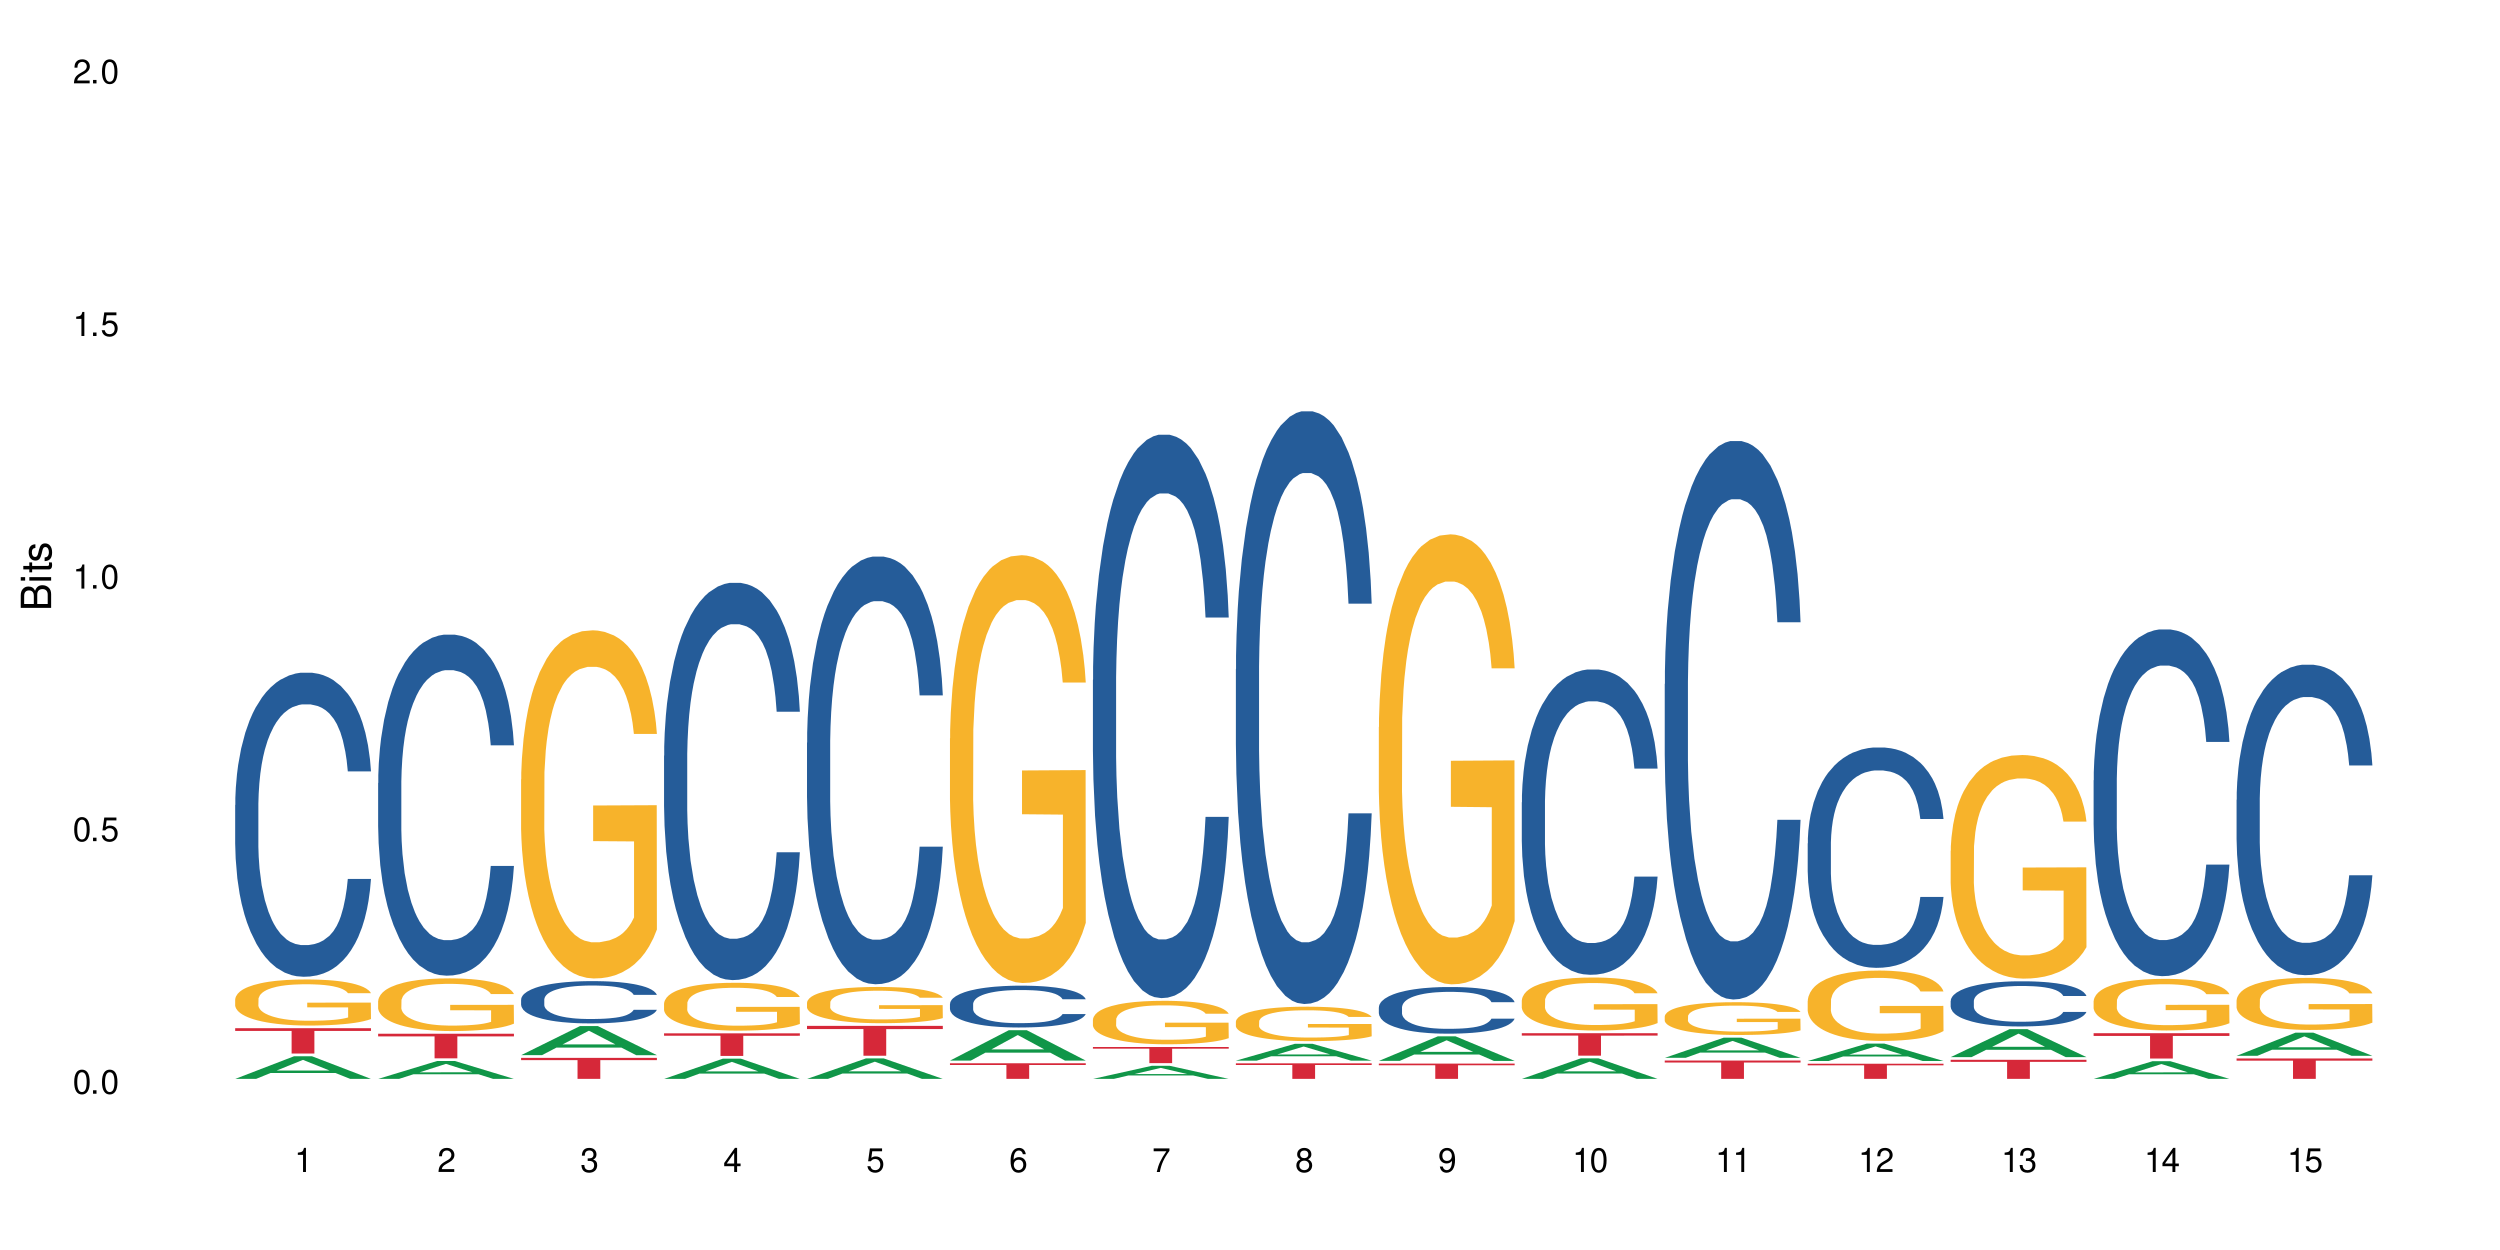 <?xml version="1.0" encoding="UTF-8"?>
<svg xmlns="http://www.w3.org/2000/svg" xmlns:xlink="http://www.w3.org/1999/xlink" width="720" height="360" viewBox="0 0 720 360">
<defs>
<g>
<g id="glyph-0-0">
</g>
<g id="glyph-0-1">
<path d="M 2.641 -6.938 C 2 -6.938 1.422 -6.656 1.078 -6.172 C 0.641 -5.562 0.406 -4.641 0.406 -3.359 C 0.406 -1.016 1.188 0.219 2.641 0.219 C 4.078 0.219 4.859 -1.016 4.859 -3.297 C 4.859 -4.641 4.656 -5.547 4.203 -6.172 C 3.844 -6.656 3.281 -6.938 2.641 -6.938 Z M 2.641 -6.188 C 3.547 -6.188 4 -5.25 4 -3.375 C 4 -1.406 3.562 -0.484 2.625 -0.484 C 1.734 -0.484 1.281 -1.438 1.281 -3.344 C 1.281 -5.25 1.734 -6.188 2.641 -6.188 Z M 2.641 -6.188 "/>
</g>
<g id="glyph-0-2">
<path d="M 1.828 -1 L 0.828 -1 L 0.828 0 L 1.828 0 Z M 1.828 -1 "/>
</g>
<g id="glyph-0-3">
<path d="M 4.562 -6.797 L 1.062 -6.797 L 0.547 -3.094 L 1.328 -3.094 C 1.719 -3.562 2.047 -3.734 2.578 -3.734 C 3.484 -3.734 4.062 -3.109 4.062 -2.094 C 4.062 -1.125 3.484 -0.531 2.578 -0.531 C 1.828 -0.531 1.375 -0.906 1.188 -1.672 L 0.328 -1.672 C 0.453 -1.109 0.547 -0.844 0.75 -0.594 C 1.125 -0.078 1.828 0.219 2.594 0.219 C 3.969 0.219 4.922 -0.781 4.922 -2.219 C 4.922 -3.562 4.031 -4.484 2.719 -4.484 C 2.25 -4.484 1.859 -4.359 1.469 -4.062 L 1.734 -5.969 L 4.562 -5.969 Z M 4.562 -6.797 "/>
</g>
<g id="glyph-0-4">
<path d="M 2.484 -4.938 L 2.484 0 L 3.328 0 L 3.328 -6.938 L 2.766 -6.938 C 2.469 -5.875 2.281 -5.734 0.984 -5.562 L 0.984 -4.938 Z M 2.484 -4.938 "/>
</g>
<g id="glyph-0-5">
<path d="M 4.859 -0.828 L 1.281 -0.828 C 1.359 -1.406 1.672 -1.781 2.5 -2.281 L 3.469 -2.828 C 4.406 -3.344 4.906 -4.062 4.906 -4.906 C 4.906 -5.484 4.672 -6.031 4.266 -6.406 C 3.859 -6.766 3.375 -6.938 2.719 -6.938 C 1.859 -6.938 1.219 -6.625 0.844 -6.031 C 0.609 -5.672 0.5 -5.234 0.484 -4.531 L 1.328 -4.531 C 1.359 -5.016 1.406 -5.281 1.531 -5.516 C 1.75 -5.938 2.188 -6.203 2.703 -6.203 C 3.469 -6.203 4.031 -5.641 4.031 -4.891 C 4.031 -4.344 3.719 -3.859 3.125 -3.516 L 2.234 -3 C 0.812 -2.172 0.406 -1.531 0.328 -0.016 L 4.859 -0.016 Z M 4.859 -0.828 "/>
</g>
<g id="glyph-0-6">
<path d="M 2.125 -3.188 L 2.578 -3.188 C 3.5 -3.188 3.984 -2.766 3.984 -1.922 C 3.984 -1.062 3.469 -0.531 2.594 -0.531 C 1.656 -0.531 1.203 -1 1.156 -2.016 L 0.312 -2.016 C 0.344 -1.453 0.438 -1.094 0.609 -0.781 C 0.953 -0.109 1.625 0.219 2.547 0.219 C 3.953 0.219 4.859 -0.625 4.859 -1.938 C 4.859 -2.828 4.516 -3.297 3.703 -3.594 C 4.344 -3.844 4.656 -4.328 4.656 -5.031 C 4.656 -6.219 3.875 -6.938 2.578 -6.938 C 1.203 -6.938 0.484 -6.172 0.453 -4.703 L 1.297 -4.703 C 1.312 -5.125 1.344 -5.359 1.453 -5.578 C 1.641 -5.969 2.062 -6.203 2.594 -6.203 C 3.344 -6.203 3.797 -5.75 3.797 -5 C 3.797 -4.516 3.609 -4.219 3.25 -4.047 C 3.016 -3.953 2.703 -3.922 2.125 -3.906 Z M 2.125 -3.188 "/>
</g>
<g id="glyph-0-7">
<path d="M 3.141 -1.672 L 3.141 0 L 3.984 0 L 3.984 -1.672 L 4.984 -1.672 L 4.984 -2.438 L 3.984 -2.438 L 3.984 -6.938 L 3.359 -6.938 L 0.266 -2.578 L 0.266 -1.672 Z M 3.141 -2.438 L 1 -2.438 L 3.141 -5.5 Z M 3.141 -2.438 "/>
</g>
<g id="glyph-0-8">
<path d="M 4.781 -5.125 C 4.609 -6.266 3.891 -6.938 2.844 -6.938 C 2.094 -6.938 1.422 -6.578 1.031 -5.953 C 0.594 -5.266 0.406 -4.422 0.406 -3.172 C 0.406 -2 0.578 -1.25 0.984 -0.641 C 1.359 -0.078 1.953 0.219 2.703 0.219 C 3.984 0.219 4.922 -0.75 4.922 -2.094 C 4.922 -3.375 4.062 -4.281 2.844 -4.281 C 2.172 -4.281 1.641 -4.031 1.281 -3.516 C 1.281 -5.234 1.828 -6.188 2.797 -6.188 C 3.391 -6.188 3.797 -5.797 3.938 -5.125 Z M 2.734 -3.531 C 3.547 -3.531 4.062 -2.953 4.062 -2.031 C 4.062 -1.156 3.484 -0.531 2.703 -0.531 C 1.922 -0.531 1.328 -1.188 1.328 -2.078 C 1.328 -2.938 1.906 -3.531 2.734 -3.531 Z M 2.734 -3.531 "/>
</g>
<g id="glyph-0-9">
<path d="M 4.984 -6.797 L 0.438 -6.797 L 0.438 -5.969 L 4.109 -5.969 C 2.5 -3.656 1.828 -2.234 1.328 0 L 2.219 0 C 2.594 -2.172 3.453 -4.047 4.984 -6.094 Z M 4.984 -6.797 "/>
</g>
<g id="glyph-0-10">
<path d="M 3.75 -3.656 C 4.469 -4.094 4.688 -4.438 4.688 -5.078 C 4.688 -6.172 3.844 -6.938 2.641 -6.938 C 1.438 -6.938 0.594 -6.172 0.594 -5.094 C 0.594 -4.438 0.812 -4.094 1.516 -3.656 C 0.734 -3.266 0.359 -2.703 0.359 -1.922 C 0.359 -0.656 1.281 0.219 2.641 0.219 C 3.984 0.219 4.922 -0.656 4.922 -1.922 C 4.922 -2.703 4.531 -3.266 3.75 -3.656 Z M 2.641 -6.188 C 3.359 -6.188 3.812 -5.75 3.812 -5.062 C 3.812 -4.406 3.344 -3.984 2.641 -3.984 C 1.922 -3.984 1.453 -4.406 1.453 -5.078 C 1.453 -5.75 1.922 -6.188 2.641 -6.188 Z M 2.641 -3.266 C 3.484 -3.266 4.062 -2.719 4.062 -1.906 C 4.062 -1.078 3.484 -0.531 2.625 -0.531 C 1.797 -0.531 1.219 -1.094 1.219 -1.906 C 1.219 -2.719 1.781 -3.266 2.641 -3.266 Z M 2.641 -3.266 "/>
</g>
<g id="glyph-0-11">
<path d="M 0.516 -1.578 C 0.672 -0.453 1.406 0.219 2.438 0.219 C 3.188 0.219 3.859 -0.141 4.266 -0.766 C 4.688 -1.453 4.891 -2.297 4.891 -3.547 C 4.891 -4.719 4.703 -5.453 4.312 -6.078 C 3.938 -6.641 3.344 -6.938 2.594 -6.938 C 1.297 -6.938 0.359 -5.969 0.359 -4.625 C 0.359 -3.344 1.234 -2.453 2.453 -2.453 C 3.094 -2.453 3.578 -2.672 4.016 -3.203 C 4 -1.484 3.469 -0.531 2.5 -0.531 C 1.906 -0.531 1.484 -0.906 1.359 -1.578 Z M 2.578 -6.203 C 3.375 -6.203 3.969 -5.531 3.969 -4.641 C 3.969 -3.797 3.391 -3.188 2.547 -3.188 C 1.734 -3.188 1.234 -3.766 1.234 -4.688 C 1.234 -5.562 1.797 -6.203 2.578 -6.203 Z M 2.578 -6.203 "/>
</g>
<g id="glyph-1-0">
</g>
<g id="glyph-1-1">
<path d="M 0 -0.953 L 0 -4.891 C 0 -5.719 -0.234 -6.344 -0.734 -6.797 C -1.188 -7.234 -1.812 -7.469 -2.5 -7.469 C -3.547 -7.469 -4.188 -7 -4.625 -5.875 C -4.984 -6.688 -5.625 -7.094 -6.531 -7.094 C -7.172 -7.094 -7.734 -6.859 -8.141 -6.391 C -8.562 -5.922 -8.75 -5.344 -8.75 -4.5 L -8.75 -0.953 Z M -4.984 -2.062 L -7.766 -2.062 L -7.766 -4.219 C -7.766 -4.844 -7.688 -5.203 -7.453 -5.5 C -7.219 -5.812 -6.859 -5.969 -6.375 -5.969 C -5.891 -5.969 -5.531 -5.812 -5.297 -5.5 C -5.062 -5.203 -4.984 -4.844 -4.984 -4.219 Z M -0.984 -2.062 L -4 -2.062 L -4 -4.781 C -4 -5.766 -3.438 -6.359 -2.484 -6.359 C -1.547 -6.359 -0.984 -5.766 -0.984 -4.781 Z M -0.984 -2.062 "/>
</g>
<g id="glyph-1-2">
<path d="M -6.281 -1.797 L -6.281 -0.797 L 0 -0.797 L 0 -1.797 Z M -8.75 -1.797 L -8.75 -0.797 L -7.484 -0.797 L -7.484 -1.797 Z M -8.75 -1.797 "/>
</g>
<g id="glyph-1-3">
<path d="M -6.281 -3.047 L -6.281 -2.016 L -8.016 -2.016 L -8.016 -1.016 L -6.281 -1.016 L -6.281 -0.172 L -5.469 -0.172 L -5.469 -1.016 L -0.719 -1.016 C -0.078 -1.016 0.281 -1.453 0.281 -2.234 C 0.281 -2.5 0.25 -2.719 0.188 -3.047 L -0.641 -3.047 C -0.609 -2.906 -0.594 -2.766 -0.594 -2.562 C -0.594 -2.141 -0.719 -2.016 -1.156 -2.016 L -5.469 -2.016 L -5.469 -3.047 Z M -6.281 -3.047 "/>
</g>
<g id="glyph-1-4">
<path d="M -4.531 -5.25 C -5.766 -5.25 -6.469 -4.422 -6.469 -2.969 C -6.469 -1.516 -5.719 -0.562 -4.547 -0.562 C -3.562 -0.562 -3.094 -1.062 -2.734 -2.562 L -2.516 -3.484 C -2.344 -4.188 -2.094 -4.469 -1.641 -4.469 C -1.047 -4.469 -0.641 -3.875 -0.641 -3 C -0.641 -2.453 -0.797 -2 -1.062 -1.75 C -1.25 -1.594 -1.422 -1.531 -1.875 -1.469 L -1.875 -0.406 C -0.422 -0.453 0.281 -1.266 0.281 -2.922 C 0.281 -4.5 -0.5 -5.516 -1.719 -5.516 C -2.656 -5.516 -3.172 -4.984 -3.469 -3.734 L -3.703 -2.766 C -3.891 -1.953 -4.156 -1.609 -4.594 -1.609 C -5.188 -1.609 -5.547 -2.125 -5.547 -2.938 C -5.547 -3.75 -5.203 -4.172 -4.531 -4.203 Z M -4.531 -5.25 "/>
</g>
</g>
</defs>
<rect x="-72" y="-36" width="864" height="432" fill="rgb(100%, 100%, 100%)" fill-opacity="1"/>
<path fill-rule="nonzero" fill="rgb(6.275%, 58.824%, 28.235%)" fill-opacity="1" d="M 67.73 310.719 L 67.773 310.711 L 84.695 304.199 L 89.836 304.199 L 106.844 310.723 L 100.867 310.723 L 96.605 309.02 L 77.926 309.02 L 73.75 310.719 L 67.73 310.719 L 79.723 308.316 L 94.895 308.309 L 87.328 305.266 L 87.246 305.258 L 87.16 305.277 L 79.684 308.309 L 79.723 308.316 Z M 67.73 310.719 "/>
<path fill-rule="nonzero" fill="rgb(14.51%, 36.078%, 60%)" fill-opacity="1" d="M 67.73 231.84 L 67.777 231.762 L 67.777 229.84 L 67.922 226.797 L 68.254 222.957 L 68.59 220.316 L 69.449 215.59 L 70.641 211.027 L 71.879 207.508 L 72.785 205.426 L 73.598 203.824 L 75.457 200.863 L 76.652 199.34 L 77.938 197.98 L 79.512 196.621 L 80.656 195.82 L 83.234 194.539 L 85.141 193.977 L 86.621 193.738 L 89.816 193.738 L 91.723 194.059 L 93.105 194.457 L 94.633 195.098 L 95.922 195.82 L 98.164 197.582 L 100.168 199.82 L 101.074 201.102 L 102.504 203.586 L 103.602 205.984 L 104.363 208.066 L 105.223 211.027 L 105.984 214.633 L 106.559 218.715 L 106.844 222.156 L 100.168 222.156 L 99.832 218.953 L 99.449 216.473 L 98.734 213.191 L 98.02 210.867 L 97.02 208.547 L 96.113 207.027 L 94.871 205.504 L 93.773 204.543 L 92.629 203.824 L 91.531 203.344 L 89.434 202.863 L 87 202.863 L 86.094 203.023 L 84.234 203.664 L 83.234 204.223 L 81.801 205.344 L 80.801 206.387 L 79.609 207.988 L 78.797 209.348 L 77.797 211.43 L 77.078 213.27 L 76.27 215.91 L 75.793 217.914 L 75.363 220.156 L 74.98 222.797 L 74.695 225.598 L 74.504 228.559 L 74.41 231.441 L 74.41 243.848 L 74.504 246.73 L 74.742 250.094 L 75.363 254.977 L 76.27 259.219 L 77.32 262.582 L 78.32 264.98 L 78.891 266.102 L 79.656 267.383 L 80.848 268.984 L 82.566 270.586 L 83.566 271.227 L 85.094 271.867 L 86.668 272.188 L 88.766 272.188 L 90.625 271.867 L 91.867 271.465 L 93.156 270.824 L 94.918 269.465 L 96.016 268.184 L 96.969 266.664 L 97.688 265.141 L 98.164 263.863 L 98.879 261.379 L 99.449 258.66 L 99.879 255.855 L 100.168 253.137 L 106.844 253.137 L 106.559 256.336 L 106.129 259.457 L 105.699 261.781 L 105.031 264.582 L 104.27 267.062 L 103.172 269.863 L 102.266 271.707 L 101.074 273.707 L 99.977 275.227 L 98.781 276.59 L 97.02 278.191 L 95.875 278.992 L 94.633 279.711 L 93.156 280.352 L 91.293 280.91 L 89.289 281.23 L 87.43 281.312 L 85.426 281.152 L 83.949 280.832 L 81.992 280.113 L 79.559 278.672 L 77.797 277.148 L 76.414 275.629 L 75.219 274.027 L 73.883 271.867 L 72.168 268.344 L 71.117 265.621 L 70.402 263.383 L 69.59 260.258 L 69.02 257.457 L 68.352 252.977 L 67.875 247.293 L 67.73 242.887 Z M 67.73 231.84 "/>
<path fill-rule="nonzero" fill="rgb(96.863%, 70.196%, 16.863%)" fill-opacity="1" d="M 67.73 287.77 L 67.777 287.758 L 67.777 287.516 L 67.969 286.969 L 68.445 286.219 L 69.066 285.598 L 69.734 285.113 L 70.164 284.859 L 70.879 284.496 L 71.5 284.23 L 73.074 283.684 L 75.078 283.176 L 76.172 282.957 L 77.414 282.75 L 79.18 282.52 L 79.988 282.438 L 82.469 282.242 L 85.285 282.121 L 88.383 282.086 L 89.816 282.098 L 91.77 282.145 L 94.441 282.277 L 95.969 282.398 L 97.16 282.52 L 98.402 282.68 L 99.926 282.922 L 101.359 283.211 L 102.504 283.504 L 103.648 283.867 L 104.602 284.254 L 105.414 284.68 L 106.129 285.188 L 106.559 285.609 L 106.844 286.035 L 100.215 286.035 L 99.832 285.609 L 99.402 285.285 L 98.688 284.883 L 97.973 284.594 L 97.258 284.363 L 95.922 284.047 L 94.777 283.855 L 93.344 283.684 L 91.961 283.574 L 90.387 283.504 L 89.434 283.477 L 86.906 283.477 L 84.617 283.562 L 83.281 283.66 L 82.328 283.758 L 80.992 283.938 L 80.18 284.086 L 79.703 284.18 L 78.273 284.559 L 77.32 284.895 L 76.793 285.125 L 76.125 285.488 L 75.648 285.816 L 75.125 286.301 L 74.84 286.664 L 74.457 287.488 L 74.41 289.672 L 74.551 290.133 L 74.84 290.629 L 75.219 291.066 L 75.793 291.523 L 76.363 291.875 L 77.367 292.348 L 78.227 292.664 L 78.891 292.871 L 80.18 293.199 L 80.703 293.309 L 81.945 293.523 L 83.234 293.695 L 84.809 293.84 L 86 293.914 L 87.906 293.973 L 90.34 293.973 L 93.203 293.902 L 95.016 293.805 L 96.254 293.707 L 97.066 293.621 L 98.066 293.488 L 98.781 293.367 L 99.449 293.234 L 100.262 293.027 L 100.262 290.133 L 88.48 290.121 L 88.48 288.762 L 106.797 288.75 L 106.844 293.488 L 105.844 293.816 L 104.602 294.129 L 103.41 294.375 L 102.168 294.578 L 100.406 294.809 L 98.973 294.953 L 96.781 295.125 L 94.777 295.234 L 92.676 295.305 L 90.816 295.344 L 88.621 295.355 L 86.668 295.332 L 84.57 295.258 L 82.898 295.16 L 81.371 295.039 L 79.848 294.883 L 77.938 294.629 L 76.699 294.422 L 75.41 294.168 L 74.121 293.863 L 72.977 293.535 L 72.215 293.281 L 71.453 292.992 L 70.641 292.629 L 69.879 292.215 L 69.305 291.84 L 68.781 291.418 L 68.398 291.016 L 68.016 290.473 L 67.828 290.035 L 67.73 289.66 Z M 67.73 287.77 "/>
<path fill-rule="nonzero" fill="rgb(83.922%, 15.686%, 22.353%)" fill-opacity="1" d="M 67.73 296.125 L 106.844 296.125 L 106.844 296.91 L 90.543 296.914 L 90.543 303.426 L 83.984 303.426 L 83.984 296.922 L 83.891 296.91 L 67.73 296.91 Z M 67.73 296.125 "/>
<path fill-rule="nonzero" fill="rgb(6.275%, 58.824%, 28.235%)" fill-opacity="1" d="M 108.902 310.719 L 108.945 310.715 L 125.867 305.574 L 131.008 305.574 L 148.016 310.723 L 142.039 310.723 L 137.777 309.379 L 119.098 309.379 L 114.922 310.719 L 108.902 310.719 L 120.895 308.824 L 136.062 308.82 L 128.5 306.414 L 128.418 306.41 L 128.332 306.426 L 120.855 308.82 L 120.895 308.824 Z M 108.902 310.719 "/>
<path fill-rule="nonzero" fill="rgb(14.51%, 36.078%, 60%)" fill-opacity="1" d="M 108.902 225.52 L 108.949 225.43 L 108.949 223.273 L 109.094 219.863 L 109.426 215.555 L 109.762 212.594 L 110.621 207.297 L 111.812 202.18 L 113.051 198.23 L 113.957 195.898 L 114.77 194.102 L 116.629 190.781 L 117.82 189.074 L 119.109 187.547 L 120.684 186.023 L 121.828 185.125 L 124.406 183.688 L 126.312 183.059 L 127.793 182.789 L 130.988 182.789 L 132.895 183.148 L 134.277 183.598 L 135.805 184.316 L 137.094 185.125 L 139.336 187.098 L 141.336 189.613 L 142.242 191.051 L 143.676 193.832 L 144.773 196.523 L 145.535 198.859 L 146.395 202.18 L 147.156 206.219 L 147.73 210.797 L 148.016 214.656 L 141.336 214.656 L 141.004 211.066 L 140.621 208.285 L 139.906 204.605 L 139.191 202 L 138.191 199.398 L 137.285 197.691 L 136.043 195.988 L 134.945 194.91 L 133.801 194.102 L 132.703 193.562 L 130.605 193.023 L 128.172 193.023 L 127.266 193.203 L 125.406 193.922 L 124.406 194.551 L 122.973 195.809 L 121.973 196.973 L 120.781 198.77 L 119.969 200.297 L 118.969 202.629 L 118.25 204.695 L 117.441 207.656 L 116.965 209.898 L 116.535 212.414 L 116.152 215.375 L 115.867 218.52 L 115.676 221.84 L 115.582 225.07 L 115.582 238.984 L 115.676 242.215 L 115.914 245.984 L 116.535 251.461 L 117.441 256.219 L 118.488 259.988 L 119.492 262.684 L 120.062 263.938 L 120.828 265.375 L 122.02 267.172 L 123.738 268.965 L 124.738 269.684 L 126.266 270.402 L 127.84 270.762 L 129.938 270.762 L 131.797 270.402 L 133.039 269.953 L 134.324 269.234 L 136.09 267.711 L 137.188 266.273 L 138.141 264.566 L 138.859 262.863 L 139.336 261.426 L 140.051 258.645 L 140.621 255.59 L 141.051 252.449 L 141.336 249.398 L 148.016 249.398 L 147.73 252.988 L 147.301 256.488 L 146.871 259.094 L 146.203 262.234 L 145.441 265.016 L 144.344 268.16 L 143.438 270.223 L 142.242 272.469 L 141.148 274.172 L 139.953 275.699 L 138.191 277.492 L 137.043 278.391 L 135.805 279.199 L 134.324 279.918 L 132.465 280.547 L 130.461 280.906 L 128.602 280.996 L 126.598 280.816 L 125.121 280.457 L 123.164 279.648 L 120.73 278.031 L 118.969 276.328 L 117.582 274.621 L 116.391 272.828 L 115.055 270.402 L 113.34 266.453 L 112.289 263.402 L 111.574 260.887 L 110.762 257.387 L 110.191 254.246 L 109.523 249.219 L 109.047 242.844 L 108.902 237.906 Z M 108.902 225.52 "/>
<path fill-rule="nonzero" fill="rgb(96.863%, 70.196%, 16.863%)" fill-opacity="1" d="M 108.902 288.27 L 108.949 288.254 L 108.949 287.977 L 109.141 287.355 L 109.617 286.496 L 110.238 285.789 L 110.906 285.234 L 111.336 284.941 L 112.051 284.527 L 112.672 284.223 L 114.246 283.598 L 116.25 283.016 L 117.344 282.766 L 118.586 282.531 L 120.352 282.266 L 121.16 282.168 L 123.641 281.949 L 126.457 281.809 L 129.555 281.766 L 130.988 281.781 L 132.941 281.836 L 135.613 281.988 L 137.141 282.129 L 138.332 282.266 L 139.574 282.445 L 141.098 282.723 L 142.531 283.055 L 143.676 283.391 L 144.82 283.805 L 145.773 284.25 L 146.586 284.734 L 147.301 285.316 L 147.73 285.801 L 148.016 286.285 L 141.387 286.285 L 141.004 285.801 L 140.574 285.426 L 139.859 284.969 L 139.145 284.637 L 138.43 284.375 L 137.094 284.012 L 135.949 283.793 L 134.516 283.598 L 133.133 283.473 L 131.559 283.391 L 130.605 283.363 L 128.078 283.363 L 125.789 283.457 L 124.453 283.57 L 123.5 283.68 L 122.164 283.887 L 121.352 284.055 L 120.875 284.164 L 119.445 284.594 L 118.488 284.984 L 117.965 285.246 L 117.297 285.664 L 116.82 286.035 L 116.297 286.59 L 116.008 287.008 L 115.629 287.949 L 115.582 290.445 L 115.723 290.973 L 116.008 291.539 L 116.391 292.039 L 116.965 292.566 L 117.535 292.969 L 118.539 293.508 L 119.395 293.871 L 120.062 294.105 L 121.352 294.48 L 121.875 294.605 L 123.117 294.855 L 124.406 295.047 L 125.98 295.215 L 127.172 295.297 L 129.078 295.367 L 131.512 295.367 L 134.375 295.285 L 136.188 295.172 L 137.426 295.062 L 138.238 294.965 L 139.238 294.812 L 139.953 294.672 L 140.621 294.52 L 141.434 294.285 L 141.434 290.973 L 129.652 290.957 L 129.652 289.406 L 147.969 289.391 L 148.016 294.812 L 147.016 295.188 L 145.773 295.547 L 144.582 295.824 L 143.34 296.059 L 141.578 296.324 L 140.145 296.488 L 137.949 296.684 L 135.949 296.809 L 133.848 296.891 L 131.988 296.934 L 129.793 296.945 L 127.84 296.918 L 125.742 296.836 L 124.07 296.727 L 122.543 296.586 L 121.02 296.406 L 119.109 296.117 L 117.871 295.879 L 116.582 295.59 L 115.293 295.242 L 114.148 294.867 L 113.387 294.578 L 112.625 294.242 L 111.812 293.828 L 111.051 293.355 L 110.477 292.926 L 109.953 292.441 L 109.57 291.984 L 109.188 291.359 L 108.996 290.863 L 108.902 290.43 Z M 108.902 288.27 "/>
<path fill-rule="nonzero" fill="rgb(83.922%, 15.686%, 22.353%)" fill-opacity="1" d="M 108.902 297.719 L 148.016 297.719 L 148.016 298.477 L 131.715 298.484 L 131.715 304.801 L 125.156 304.801 L 125.156 298.492 L 125.062 298.477 L 108.902 298.477 Z M 108.902 297.719 "/>
<path fill-rule="nonzero" fill="rgb(6.275%, 58.824%, 28.235%)" fill-opacity="1" d="M 150.074 303.883 L 150.117 303.875 L 167.039 295.508 L 172.18 295.508 L 189.188 303.891 L 183.211 303.891 L 178.949 301.703 L 160.27 301.703 L 156.09 303.883 L 150.074 303.883 L 162.066 300.797 L 177.234 300.789 L 169.672 296.879 L 169.59 296.871 L 169.504 296.895 L 162.027 300.789 L 162.066 300.797 Z M 150.074 303.883 "/>
<path fill-rule="nonzero" fill="rgb(14.51%, 36.078%, 60%)" fill-opacity="1" d="M 150.074 287.867 L 150.121 287.855 L 150.121 287.59 L 150.266 287.164 L 150.598 286.633 L 150.934 286.266 L 151.793 285.609 L 152.984 284.977 L 154.223 284.484 L 155.129 284.195 L 155.941 283.973 L 157.801 283.562 L 158.992 283.352 L 160.281 283.164 L 161.855 282.973 L 163 282.863 L 165.578 282.684 L 167.484 282.605 L 168.965 282.574 L 172.16 282.574 L 174.066 282.617 L 175.449 282.672 L 176.977 282.762 L 178.266 282.863 L 180.508 283.105 L 182.508 283.418 L 183.414 283.598 L 184.848 283.941 L 185.945 284.273 L 186.707 284.562 L 187.566 284.977 L 188.328 285.477 L 188.902 286.043 L 189.188 286.52 L 182.508 286.52 L 182.176 286.074 L 181.793 285.73 L 181.078 285.273 L 180.363 284.953 L 179.359 284.629 L 178.453 284.418 L 177.215 284.207 L 176.117 284.074 L 174.973 283.973 L 173.875 283.906 L 171.777 283.84 L 169.344 283.84 L 168.438 283.863 L 166.578 283.953 L 165.578 284.031 L 164.145 284.188 L 163.145 284.332 L 161.953 284.551 L 161.141 284.742 L 160.137 285.031 L 159.422 285.285 L 158.613 285.652 L 158.137 285.93 L 157.707 286.242 L 157.324 286.609 L 157.039 287 L 156.848 287.41 L 156.754 287.809 L 156.754 289.535 L 156.848 289.934 L 157.086 290.402 L 157.707 291.078 L 158.613 291.668 L 159.66 292.137 L 160.664 292.469 L 161.234 292.625 L 162 292.801 L 163.191 293.023 L 164.91 293.246 L 165.91 293.336 L 167.438 293.426 L 169.012 293.469 L 171.109 293.469 L 172.969 293.426 L 174.211 293.371 L 175.496 293.281 L 177.262 293.09 L 178.359 292.914 L 179.312 292.703 L 180.027 292.492 L 180.508 292.312 L 181.223 291.969 L 181.793 291.59 L 182.223 291.203 L 182.508 290.824 L 189.188 290.824 L 188.902 291.27 L 188.473 291.703 L 188.043 292.023 L 187.375 292.414 L 186.613 292.758 L 185.516 293.148 L 184.609 293.402 L 183.414 293.68 L 182.32 293.891 L 181.125 294.082 L 179.359 294.305 L 178.215 294.414 L 176.977 294.516 L 175.496 294.605 L 173.637 294.684 L 171.633 294.727 L 169.773 294.738 L 167.77 294.715 L 166.293 294.672 L 164.336 294.57 L 161.902 294.371 L 160.137 294.16 L 158.754 293.949 L 157.562 293.727 L 156.227 293.426 L 154.512 292.938 L 153.461 292.559 L 152.746 292.246 L 151.934 291.812 L 151.363 291.426 L 150.695 290.801 L 150.219 290.012 L 150.074 289.398 Z M 150.074 287.867 "/>
<path fill-rule="nonzero" fill="rgb(96.863%, 70.196%, 16.863%)" fill-opacity="1" d="M 150.074 224.477 L 150.121 224.383 L 150.121 222.551 L 150.312 218.43 L 150.789 212.754 L 151.41 208.082 L 152.078 204.422 L 152.508 202.496 L 153.223 199.75 L 153.844 197.734 L 155.418 193.613 L 157.418 189.77 L 158.516 188.121 L 159.758 186.562 L 161.523 184.824 L 162.332 184.184 L 164.812 182.719 L 167.629 181.801 L 170.727 181.527 L 172.16 181.617 L 174.113 181.984 L 176.785 182.992 L 178.312 183.906 L 179.504 184.824 L 180.746 186.016 L 182.27 187.844 L 183.703 190.043 L 184.848 192.242 L 185.992 194.988 L 186.945 197.918 L 187.758 201.125 L 188.473 204.969 L 188.902 208.176 L 189.188 211.379 L 182.559 211.379 L 182.176 208.176 L 181.746 205.703 L 181.031 202.68 L 180.316 200.484 L 179.602 198.742 L 178.266 196.363 L 177.121 194.898 L 175.688 193.613 L 174.305 192.789 L 172.73 192.242 L 171.777 192.059 L 169.25 192.059 L 166.961 192.699 L 165.625 193.43 L 164.672 194.164 L 163.336 195.539 L 162.523 196.637 L 162.047 197.371 L 160.617 200.207 L 159.66 202.773 L 159.137 204.512 L 158.469 207.258 L 157.992 209.73 L 157.469 213.395 L 157.18 216.141 L 156.801 222.371 L 156.754 238.852 L 156.895 242.332 L 157.18 246.086 L 157.562 249.383 L 158.137 252.863 L 158.707 255.52 L 159.711 259.09 L 160.566 261.473 L 161.234 263.027 L 162.523 265.5 L 163.047 266.324 L 164.289 267.973 L 165.578 269.254 L 167.148 270.355 L 168.344 270.902 L 170.25 271.363 L 172.684 271.363 L 175.547 270.812 L 177.359 270.078 L 178.598 269.348 L 179.41 268.707 L 180.41 267.699 L 181.125 266.781 L 181.793 265.777 L 182.605 264.219 L 182.605 242.332 L 170.824 242.242 L 170.824 231.984 L 189.141 231.895 L 189.188 267.699 L 188.188 270.172 L 186.945 272.551 L 185.754 274.383 L 184.512 275.941 L 182.746 277.68 L 181.316 278.781 L 179.121 280.062 L 177.121 280.887 L 175.02 281.434 L 173.16 281.711 L 170.965 281.801 L 169.012 281.617 L 166.91 281.07 L 165.242 280.336 L 163.715 279.422 L 162.191 278.23 L 160.281 276.309 L 159.043 274.75 L 157.754 272.828 L 156.465 270.539 L 155.32 268.066 L 154.559 266.141 L 153.793 263.945 L 152.984 261.195 L 152.219 258.082 L 151.648 255.246 L 151.125 252.039 L 150.742 249.016 L 150.359 244.898 L 150.168 241.602 L 150.074 238.762 Z M 150.074 224.477 "/>
<path fill-rule="nonzero" fill="rgb(83.922%, 15.686%, 22.353%)" fill-opacity="1" d="M 150.074 304.664 L 189.188 304.664 L 189.188 305.312 L 172.887 305.316 L 172.887 310.723 L 166.328 310.723 L 166.328 305.324 L 166.234 305.312 L 150.074 305.312 Z M 150.074 304.664 "/>
<path fill-rule="nonzero" fill="rgb(6.275%, 58.824%, 28.235%)" fill-opacity="1" d="M 191.246 310.719 L 191.289 310.715 L 208.211 304.887 L 213.352 304.887 L 230.359 310.723 L 224.383 310.723 L 220.121 309.199 L 201.441 309.199 L 197.262 310.719 L 191.246 310.719 L 203.238 308.57 L 218.406 308.566 L 210.844 305.84 L 210.762 305.836 L 210.676 305.852 L 203.195 308.566 L 203.238 308.57 Z M 191.246 310.719 "/>
<path fill-rule="nonzero" fill="rgb(14.51%, 36.078%, 60%)" fill-opacity="1" d="M 191.246 217.641 L 191.293 217.539 L 191.293 215.027 L 191.438 211.055 L 191.77 206.035 L 192.105 202.582 L 192.965 196.414 L 194.156 190.453 L 195.395 185.852 L 196.301 183.133 L 197.113 181.043 L 198.973 177.172 L 200.164 175.188 L 201.453 173.406 L 203.027 171.629 L 204.172 170.586 L 206.746 168.91 L 208.656 168.18 L 210.133 167.867 L 213.332 167.867 L 215.238 168.285 L 216.621 168.809 L 218.148 169.645 L 219.438 170.586 L 221.676 172.887 L 223.68 175.812 L 224.586 177.488 L 226.02 180.727 L 227.117 183.867 L 227.879 186.586 L 228.738 190.453 L 229.5 195.16 L 230.074 200.492 L 230.359 204.988 L 223.68 204.988 L 223.348 200.805 L 222.965 197.562 L 222.25 193.277 L 221.535 190.246 L 220.531 187.211 L 219.625 185.227 L 218.387 183.238 L 217.289 181.984 L 216.145 181.043 L 215.047 180.414 L 212.949 179.785 L 210.516 179.785 L 209.609 179.996 L 207.75 180.832 L 206.746 181.566 L 205.316 183.027 L 204.316 184.387 L 203.121 186.48 L 202.312 188.258 L 201.309 190.977 L 200.594 193.383 L 199.785 196.832 L 199.309 199.445 L 198.879 202.375 L 198.496 205.824 L 198.211 209.484 L 198.02 213.355 L 197.922 217.121 L 197.922 233.328 L 198.02 237.094 L 198.258 241.484 L 198.879 247.863 L 199.785 253.406 L 200.832 257.797 L 201.836 260.934 L 202.406 262.398 L 203.172 264.07 L 204.363 266.164 L 206.082 268.254 L 207.082 269.09 L 208.609 269.93 L 210.184 270.348 L 212.281 270.348 L 214.141 269.93 L 215.383 269.406 L 216.668 268.57 L 218.434 266.793 L 219.531 265.117 L 220.484 263.133 L 221.199 261.145 L 221.676 259.473 L 222.395 256.23 L 222.965 252.676 L 223.395 249.016 L 223.68 245.457 L 230.359 245.457 L 230.074 249.641 L 229.645 253.719 L 229.215 256.754 L 228.547 260.414 L 227.781 263.652 L 226.688 267.312 L 225.781 269.719 L 224.586 272.332 L 223.488 274.32 L 222.297 276.098 L 220.531 278.191 L 219.387 279.234 L 218.148 280.176 L 216.668 281.012 L 214.809 281.746 L 212.805 282.164 L 210.945 282.27 L 208.941 282.059 L 207.465 281.641 L 205.508 280.699 L 203.074 278.816 L 201.309 276.828 L 199.926 274.844 L 198.734 272.75 L 197.398 269.93 L 195.684 265.328 L 194.633 261.773 L 193.918 258.844 L 193.105 254.766 L 192.535 251.105 L 191.867 245.25 L 191.391 237.824 L 191.246 232.074 Z M 191.246 217.641 "/>
<path fill-rule="nonzero" fill="rgb(96.863%, 70.196%, 16.863%)" fill-opacity="1" d="M 191.246 288.949 L 191.293 288.934 L 191.293 288.684 L 191.484 288.117 L 191.961 287.336 L 192.582 286.691 L 193.25 286.188 L 193.68 285.926 L 194.395 285.547 L 195.016 285.27 L 196.59 284.703 L 198.59 284.172 L 199.688 283.945 L 200.93 283.734 L 202.695 283.492 L 203.504 283.406 L 205.984 283.203 L 208.801 283.078 L 211.898 283.039 L 213.332 283.051 L 215.285 283.102 L 217.957 283.242 L 219.484 283.367 L 220.676 283.492 L 221.918 283.656 L 223.441 283.91 L 224.875 284.211 L 226.02 284.516 L 227.164 284.891 L 228.117 285.293 L 228.93 285.734 L 229.645 286.266 L 230.074 286.707 L 230.359 287.145 L 223.73 287.145 L 223.348 286.707 L 222.918 286.367 L 222.203 285.949 L 221.488 285.648 L 220.77 285.406 L 219.438 285.082 L 218.293 284.879 L 216.859 284.703 L 215.477 284.59 L 213.902 284.516 L 212.949 284.488 L 210.422 284.488 L 208.133 284.578 L 206.797 284.676 L 205.84 284.777 L 204.508 284.969 L 203.695 285.117 L 203.219 285.219 L 201.789 285.609 L 200.832 285.961 L 200.309 286.203 L 199.641 286.578 L 199.164 286.918 L 198.641 287.422 L 198.352 287.801 L 197.973 288.656 L 197.922 290.926 L 198.066 291.402 L 198.352 291.922 L 198.734 292.375 L 199.309 292.852 L 199.879 293.219 L 200.883 293.711 L 201.738 294.035 L 202.406 294.25 L 203.695 294.59 L 204.219 294.703 L 205.461 294.93 L 206.746 295.105 L 208.32 295.258 L 209.516 295.336 L 211.422 295.398 L 213.855 295.398 L 216.719 295.32 L 218.531 295.223 L 219.77 295.121 L 220.582 295.031 L 221.582 294.895 L 222.297 294.766 L 222.965 294.629 L 223.777 294.414 L 223.777 291.402 L 211.996 291.391 L 211.996 289.98 L 230.312 289.969 L 230.359 294.895 L 229.355 295.234 L 228.117 295.562 L 226.926 295.812 L 225.684 296.027 L 223.918 296.266 L 222.488 296.418 L 220.293 296.594 L 218.293 296.707 L 216.191 296.781 L 214.332 296.82 L 212.137 296.832 L 210.184 296.809 L 208.082 296.73 L 206.414 296.633 L 204.887 296.504 L 203.359 296.344 L 201.453 296.078 L 200.215 295.863 L 198.926 295.598 L 197.637 295.285 L 196.492 294.945 L 195.73 294.68 L 194.965 294.375 L 194.156 294 L 193.391 293.57 L 192.82 293.18 L 192.297 292.738 L 191.914 292.324 L 191.531 291.758 L 191.34 291.305 L 191.246 290.914 Z M 191.246 288.949 "/>
<path fill-rule="nonzero" fill="rgb(83.922%, 15.686%, 22.353%)" fill-opacity="1" d="M 191.246 297.605 L 230.359 297.605 L 230.359 298.301 L 214.059 298.309 L 214.059 304.117 L 207.5 304.117 L 207.5 298.312 L 207.402 298.301 L 191.246 298.301 Z M 191.246 297.605 "/>
<path fill-rule="nonzero" fill="rgb(6.275%, 58.824%, 28.235%)" fill-opacity="1" d="M 232.418 310.719 L 232.461 310.715 L 249.383 304.824 L 254.523 304.824 L 271.531 310.723 L 265.555 310.723 L 261.293 309.184 L 242.613 309.184 L 238.434 310.719 L 232.418 310.719 L 244.41 308.547 L 259.578 308.543 L 252.016 305.789 L 251.934 305.781 L 251.848 305.801 L 244.367 308.543 L 244.41 308.547 Z M 232.418 310.719 "/>
<path fill-rule="nonzero" fill="rgb(14.51%, 36.078%, 60%)" fill-opacity="1" d="M 232.418 213.895 L 232.465 213.781 L 232.465 211.082 L 232.609 206.805 L 232.941 201.398 L 233.277 197.684 L 234.133 191.043 L 235.328 184.625 L 236.566 179.672 L 237.473 176.746 L 238.285 174.492 L 240.145 170.328 L 241.336 168.188 L 242.625 166.273 L 244.199 164.363 L 245.344 163.234 L 247.918 161.434 L 249.828 160.648 L 251.305 160.309 L 254.504 160.309 L 256.41 160.758 L 257.793 161.32 L 259.32 162.223 L 260.609 163.234 L 262.848 165.711 L 264.852 168.863 L 265.758 170.664 L 267.191 174.156 L 268.285 177.531 L 269.051 180.461 L 269.91 184.625 L 270.672 189.691 L 271.246 195.434 L 271.531 200.273 L 264.852 200.273 L 264.52 195.77 L 264.137 192.281 L 263.422 187.664 L 262.707 184.398 L 261.703 181.137 L 260.797 178.996 L 259.559 176.859 L 258.461 175.508 L 257.316 174.492 L 256.219 173.816 L 254.121 173.141 L 251.688 173.141 L 250.781 173.367 L 248.922 174.27 L 247.918 175.055 L 246.488 176.633 L 245.488 178.098 L 244.293 180.348 L 243.484 182.262 L 242.48 185.188 L 241.766 187.777 L 240.957 191.492 L 240.48 194.309 L 240.051 197.461 L 239.668 201.176 L 239.383 205.113 L 239.191 209.281 L 239.094 213.332 L 239.094 230.781 L 239.191 234.836 L 239.43 239.562 L 240.051 246.43 L 240.957 252.398 L 242.004 257.125 L 243.008 260.504 L 243.578 262.078 L 244.344 263.879 L 245.535 266.133 L 247.25 268.383 L 248.254 269.281 L 249.781 270.184 L 251.355 270.633 L 253.453 270.633 L 255.312 270.184 L 256.555 269.621 L 257.84 268.719 L 259.605 266.805 L 260.703 265.004 L 261.656 262.867 L 262.371 260.727 L 262.848 258.926 L 263.566 255.438 L 264.137 251.609 L 264.566 247.668 L 264.852 243.84 L 271.531 243.84 L 271.246 248.344 L 270.816 252.734 L 270.387 256 L 269.719 259.938 L 268.953 263.43 L 267.859 267.371 L 266.953 269.957 L 265.758 272.773 L 264.66 274.91 L 263.469 276.824 L 261.703 279.078 L 260.559 280.203 L 259.32 281.215 L 257.84 282.117 L 255.98 282.906 L 253.977 283.355 L 252.117 283.469 L 250.113 283.242 L 248.637 282.793 L 246.68 281.777 L 244.246 279.754 L 242.48 277.613 L 241.098 275.477 L 239.906 273.223 L 238.57 270.184 L 236.852 265.23 L 235.805 261.402 L 235.09 258.25 L 234.277 253.859 L 233.707 249.922 L 233.039 243.617 L 232.559 235.621 L 232.418 229.43 Z M 232.418 213.895 "/>
<path fill-rule="nonzero" fill="rgb(96.863%, 70.196%, 16.863%)" fill-opacity="1" d="M 232.418 288.711 L 232.465 288.703 L 232.465 288.512 L 232.656 288.082 L 233.133 287.492 L 233.754 287.004 L 234.422 286.625 L 234.852 286.426 L 235.566 286.137 L 236.188 285.93 L 237.758 285.5 L 239.762 285.098 L 240.859 284.926 L 242.102 284.766 L 243.863 284.582 L 244.676 284.516 L 247.156 284.363 L 249.969 284.27 L 253.07 284.238 L 254.504 284.25 L 256.457 284.289 L 259.129 284.391 L 260.656 284.488 L 261.848 284.582 L 263.086 284.707 L 264.613 284.898 L 266.047 285.125 L 267.191 285.355 L 268.336 285.641 L 269.289 285.945 L 270.098 286.281 L 270.816 286.68 L 271.246 287.016 L 271.531 287.348 L 264.898 287.348 L 264.52 287.016 L 264.09 286.758 L 263.375 286.441 L 262.66 286.215 L 261.941 286.031 L 260.609 285.785 L 259.461 285.633 L 258.031 285.5 L 256.648 285.414 L 255.074 285.355 L 254.121 285.336 L 251.594 285.336 L 249.305 285.402 L 247.969 285.48 L 247.012 285.555 L 245.676 285.699 L 244.867 285.812 L 244.391 285.891 L 242.957 286.184 L 242.004 286.453 L 241.48 286.633 L 240.812 286.918 L 240.336 287.176 L 239.812 287.559 L 239.523 287.844 L 239.145 288.492 L 239.094 290.211 L 239.238 290.574 L 239.523 290.965 L 239.906 291.309 L 240.48 291.668 L 241.051 291.945 L 242.051 292.316 L 242.91 292.566 L 243.578 292.727 L 244.867 292.984 L 245.391 293.07 L 246.633 293.242 L 247.918 293.375 L 249.492 293.492 L 250.688 293.547 L 252.594 293.594 L 255.027 293.594 L 257.887 293.539 L 259.699 293.461 L 260.941 293.387 L 261.754 293.32 L 262.754 293.215 L 263.469 293.117 L 264.137 293.016 L 264.949 292.852 L 264.949 290.574 L 253.168 290.562 L 253.168 289.496 L 271.484 289.484 L 271.531 293.215 L 270.527 293.473 L 269.289 293.719 L 268.098 293.91 L 266.855 294.074 L 265.09 294.254 L 263.66 294.367 L 261.465 294.5 L 259.461 294.586 L 257.363 294.645 L 255.504 294.672 L 253.309 294.684 L 251.355 294.664 L 249.254 294.605 L 247.586 294.531 L 246.059 294.434 L 244.531 294.312 L 242.625 294.109 L 241.387 293.949 L 240.098 293.75 L 238.809 293.508 L 237.664 293.254 L 236.902 293.051 L 236.137 292.824 L 235.328 292.535 L 234.562 292.211 L 233.992 291.918 L 233.465 291.582 L 233.086 291.27 L 232.703 290.84 L 232.512 290.496 L 232.418 290.199 Z M 232.418 288.711 "/>
<path fill-rule="nonzero" fill="rgb(83.922%, 15.686%, 22.353%)" fill-opacity="1" d="M 232.418 295.453 L 271.531 295.453 L 271.531 296.375 L 255.23 296.383 L 255.23 304.051 L 248.672 304.051 L 248.672 296.391 L 248.574 296.375 L 232.418 296.375 Z M 232.418 295.453 "/>
<path fill-rule="nonzero" fill="rgb(6.275%, 58.824%, 28.235%)" fill-opacity="1" d="M 273.59 305.449 L 273.629 305.441 L 290.555 296.691 L 295.695 296.691 L 312.703 305.457 L 306.727 305.457 L 302.465 303.168 L 283.785 303.168 L 279.605 305.449 L 273.59 305.449 L 285.582 302.223 L 300.75 302.215 L 293.188 298.125 L 293.105 298.117 L 293.02 298.141 L 285.539 302.215 L 285.582 302.223 Z M 273.59 305.449 "/>
<path fill-rule="nonzero" fill="rgb(14.51%, 36.078%, 60%)" fill-opacity="1" d="M 273.59 289.117 L 273.637 289.109 L 273.637 288.844 L 273.781 288.426 L 274.113 287.898 L 274.449 287.535 L 275.305 286.887 L 276.5 286.258 L 277.738 285.773 L 278.645 285.488 L 279.457 285.266 L 281.316 284.859 L 282.508 284.652 L 283.797 284.465 L 285.371 284.277 L 286.516 284.168 L 289.09 283.992 L 291 283.914 L 292.477 283.879 L 295.672 283.879 L 297.582 283.926 L 298.965 283.98 L 300.492 284.066 L 301.777 284.168 L 304.02 284.41 L 306.023 284.719 L 306.93 284.895 L 308.363 285.234 L 309.457 285.562 L 310.223 285.852 L 311.082 286.258 L 311.844 286.754 L 312.414 287.312 L 312.703 287.789 L 306.023 287.789 L 305.691 287.348 L 305.309 287.008 L 304.594 286.555 L 303.879 286.234 L 302.875 285.918 L 301.969 285.707 L 300.73 285.5 L 299.633 285.367 L 298.488 285.266 L 297.391 285.203 L 295.293 285.137 L 292.859 285.137 L 291.953 285.156 L 290.094 285.246 L 289.09 285.324 L 287.66 285.477 L 286.66 285.621 L 285.465 285.84 L 284.656 286.027 L 283.652 286.312 L 282.938 286.566 L 282.129 286.93 L 281.648 287.203 L 281.223 287.512 L 280.84 287.875 L 280.555 288.262 L 280.363 288.668 L 280.266 289.062 L 280.266 290.77 L 280.363 291.164 L 280.602 291.629 L 281.223 292.301 L 282.129 292.883 L 283.176 293.344 L 284.18 293.676 L 284.75 293.828 L 285.516 294.004 L 286.707 294.227 L 288.422 294.445 L 289.426 294.535 L 290.953 294.621 L 292.527 294.664 L 294.625 294.664 L 296.484 294.621 L 297.727 294.566 L 299.012 294.477 L 300.777 294.293 L 301.875 294.113 L 302.828 293.906 L 303.543 293.695 L 304.02 293.52 L 304.738 293.18 L 305.309 292.805 L 305.738 292.422 L 306.023 292.047 L 312.703 292.047 L 312.414 292.488 L 311.988 292.914 L 311.559 293.234 L 310.891 293.621 L 310.125 293.961 L 309.027 294.348 L 308.121 294.598 L 306.93 294.875 L 305.832 295.082 L 304.641 295.27 L 302.875 295.492 L 301.73 295.602 L 300.492 295.699 L 299.012 295.789 L 297.152 295.863 L 295.148 295.91 L 293.289 295.922 L 291.285 295.898 L 289.805 295.855 L 287.852 295.754 L 285.418 295.559 L 283.652 295.348 L 282.27 295.137 L 281.078 294.918 L 279.742 294.621 L 278.023 294.137 L 276.977 293.762 L 276.262 293.453 L 275.449 293.027 L 274.875 292.641 L 274.211 292.023 L 273.73 291.242 L 273.59 290.637 Z M 273.59 289.117 "/>
<path fill-rule="nonzero" fill="rgb(96.863%, 70.196%, 16.863%)" fill-opacity="1" d="M 273.59 212.668 L 273.637 212.555 L 273.637 210.305 L 273.828 205.242 L 274.305 198.266 L 274.926 192.527 L 275.594 188.027 L 276.023 185.664 L 276.738 182.289 L 277.355 179.812 L 278.93 174.75 L 280.934 170.023 L 282.031 167.996 L 283.273 166.082 L 285.035 163.945 L 285.848 163.16 L 288.328 161.359 L 291.141 160.234 L 294.242 159.895 L 295.672 160.008 L 297.629 160.457 L 300.301 161.695 L 301.828 162.82 L 303.02 163.945 L 304.258 165.41 L 305.785 167.66 L 307.215 170.359 L 308.363 173.059 L 309.508 176.438 L 310.461 180.035 L 311.27 183.977 L 311.988 188.699 L 312.414 192.641 L 312.703 196.578 L 306.07 196.578 L 305.691 192.641 L 305.262 189.602 L 304.547 185.887 L 303.832 183.188 L 303.113 181.051 L 301.777 178.125 L 300.633 176.324 L 299.203 174.75 L 297.82 173.734 L 296.246 173.059 L 295.293 172.836 L 292.766 172.836 L 290.473 173.621 L 289.141 174.523 L 288.184 175.422 L 286.848 177.109 L 286.039 178.461 L 285.562 179.363 L 284.129 182.852 L 283.176 186 L 282.652 188.137 L 281.984 191.516 L 281.508 194.551 L 280.98 199.055 L 280.695 202.43 L 280.316 210.082 L 280.266 230.336 L 280.41 234.609 L 280.695 239.223 L 281.078 243.273 L 281.648 247.551 L 282.223 250.812 L 283.223 255.203 L 284.082 258.129 L 284.75 260.043 L 286.039 263.078 L 286.562 264.094 L 287.805 266.117 L 289.09 267.691 L 290.664 269.043 L 291.859 269.719 L 293.766 270.281 L 296.199 270.281 L 299.059 269.605 L 300.871 268.707 L 302.113 267.805 L 302.922 267.02 L 303.926 265.781 L 304.641 264.656 L 305.309 263.418 L 306.121 261.504 L 306.121 234.609 L 294.34 234.5 L 294.34 221.895 L 312.656 221.781 L 312.703 265.781 L 311.699 268.816 L 310.461 271.742 L 309.27 273.992 L 308.027 275.906 L 306.262 278.047 L 304.832 279.395 L 302.637 280.969 L 300.633 281.984 L 298.535 282.66 L 296.676 282.996 L 294.48 283.109 L 292.527 282.883 L 290.426 282.207 L 288.758 281.309 L 287.23 280.184 L 285.703 278.719 L 283.797 276.355 L 282.555 274.445 L 281.27 272.082 L 279.98 269.27 L 278.836 266.23 L 278.074 263.867 L 277.309 261.168 L 276.5 257.789 L 275.734 253.965 L 275.164 250.477 L 274.637 246.539 L 274.258 242.824 L 273.875 237.762 L 273.684 233.711 L 273.59 230.223 Z M 273.59 212.668 "/>
<path fill-rule="nonzero" fill="rgb(83.922%, 15.686%, 22.353%)" fill-opacity="1" d="M 273.59 306.23 L 312.703 306.23 L 312.703 306.711 L 296.402 306.715 L 296.402 310.723 L 289.844 310.723 L 289.844 306.719 L 289.746 306.711 L 273.59 306.711 Z M 273.59 306.23 "/>
<path fill-rule="nonzero" fill="rgb(6.275%, 58.824%, 28.235%)" fill-opacity="1" d="M 314.762 310.719 L 314.801 310.719 L 331.727 306.949 L 336.867 306.949 L 353.875 310.723 L 347.898 310.723 L 343.637 309.738 L 324.957 309.738 L 320.777 310.719 L 314.762 310.719 L 326.754 309.332 L 341.922 309.328 L 334.359 307.566 L 334.273 307.562 L 334.191 307.574 L 326.711 309.328 L 326.754 309.332 Z M 314.762 310.719 "/>
<path fill-rule="nonzero" fill="rgb(14.51%, 36.078%, 60%)" fill-opacity="1" d="M 314.762 195.801 L 314.809 195.652 L 314.809 192.094 L 314.953 186.457 L 315.285 179.336 L 315.621 174.441 L 316.477 165.691 L 317.672 157.238 L 318.91 150.711 L 319.816 146.855 L 320.629 143.891 L 322.488 138.402 L 323.68 135.586 L 324.969 133.062 L 326.543 130.543 L 327.688 129.059 L 330.262 126.684 L 332.172 125.648 L 333.648 125.203 L 336.844 125.203 L 338.754 125.797 L 340.137 126.535 L 341.664 127.723 L 342.949 129.059 L 345.191 132.32 L 347.195 136.473 L 348.102 138.848 L 349.531 143.445 L 350.629 147.895 L 351.395 151.75 L 352.25 157.238 L 353.016 163.914 L 353.586 171.477 L 353.875 177.855 L 347.195 177.855 L 346.863 171.922 L 346.48 167.324 L 345.766 161.242 L 345.051 156.941 L 344.047 152.641 L 343.141 149.824 L 341.902 147.004 L 340.805 145.227 L 339.66 143.891 L 338.562 143 L 336.465 142.109 L 334.031 142.109 L 333.125 142.406 L 331.266 143.594 L 330.262 144.633 L 328.832 146.707 L 327.832 148.637 L 326.637 151.602 L 325.828 154.125 L 324.824 157.98 L 324.109 161.391 L 323.297 166.285 L 322.82 169.992 L 322.391 174.145 L 322.012 179.039 L 321.727 184.23 L 321.535 189.719 L 321.438 195.059 L 321.438 218.047 L 321.535 223.387 L 321.773 229.617 L 322.391 238.664 L 323.297 246.523 L 324.348 252.754 L 325.352 257.203 L 325.922 259.281 L 326.684 261.652 L 327.879 264.617 L 329.594 267.586 L 330.598 268.773 L 332.121 269.957 L 333.695 270.551 L 335.797 270.551 L 337.656 269.957 L 338.895 269.215 L 340.184 268.031 L 341.949 265.508 L 343.047 263.137 L 344 260.316 L 344.715 257.5 L 345.191 255.125 L 345.906 250.527 L 346.48 245.484 L 346.91 240.297 L 347.195 235.254 L 353.875 235.254 L 353.586 241.184 L 353.16 246.969 L 352.73 251.27 L 352.062 256.461 L 351.297 261.059 L 350.199 266.25 L 349.293 269.66 L 348.102 273.371 L 347.004 276.188 L 345.812 278.707 L 344.047 281.676 L 342.902 283.156 L 341.664 284.492 L 340.184 285.68 L 338.324 286.719 L 336.32 287.312 L 334.461 287.461 L 332.457 287.164 L 330.977 286.57 L 329.023 285.234 L 326.59 282.566 L 324.824 279.746 L 323.441 276.93 L 322.25 273.961 L 320.914 269.957 L 319.195 263.434 L 318.148 258.391 L 317.434 254.238 L 316.621 248.453 L 316.047 243.262 L 315.379 234.957 L 314.902 224.426 L 314.762 216.27 Z M 314.762 195.801 "/>
<path fill-rule="nonzero" fill="rgb(96.863%, 70.196%, 16.863%)" fill-opacity="1" d="M 314.762 293.594 L 314.809 293.582 L 314.809 293.355 L 315 292.84 L 315.477 292.133 L 316.098 291.547 L 316.766 291.09 L 317.191 290.852 L 317.91 290.508 L 318.527 290.254 L 320.102 289.742 L 322.105 289.262 L 323.203 289.055 L 324.445 288.859 L 326.207 288.645 L 327.02 288.562 L 329.5 288.379 L 332.312 288.266 L 335.414 288.23 L 336.844 288.242 L 338.801 288.289 L 341.473 288.414 L 343 288.527 L 344.191 288.645 L 345.43 288.793 L 346.957 289.02 L 348.387 289.297 L 349.531 289.57 L 350.68 289.914 L 351.633 290.277 L 352.441 290.68 L 353.16 291.16 L 353.586 291.559 L 353.875 291.961 L 347.242 291.961 L 346.863 291.559 L 346.434 291.25 L 345.719 290.875 L 345 290.598 L 344.285 290.383 L 342.949 290.086 L 341.805 289.902 L 340.375 289.742 L 338.992 289.637 L 337.418 289.57 L 336.465 289.547 L 333.938 289.547 L 331.645 289.625 L 330.309 289.719 L 329.355 289.809 L 328.02 289.98 L 327.211 290.117 L 326.734 290.211 L 325.301 290.562 L 324.348 290.883 L 323.824 291.102 L 323.156 291.445 L 322.68 291.754 L 322.152 292.211 L 321.867 292.555 L 321.484 293.332 L 321.438 295.391 L 321.582 295.824 L 321.867 296.293 L 322.25 296.707 L 322.82 297.141 L 323.395 297.473 L 324.395 297.918 L 325.254 298.215 L 325.922 298.41 L 327.211 298.719 L 327.734 298.82 L 328.977 299.027 L 330.262 299.188 L 331.836 299.324 L 333.031 299.395 L 334.938 299.449 L 337.371 299.449 L 340.23 299.383 L 342.043 299.289 L 343.285 299.199 L 344.094 299.117 L 345.098 298.992 L 345.812 298.879 L 346.48 298.754 L 347.293 298.559 L 347.293 295.824 L 335.508 295.812 L 335.508 294.531 L 353.824 294.52 L 353.875 298.992 L 352.871 299.301 L 351.633 299.598 L 350.438 299.828 L 349.199 300.023 L 347.434 300.238 L 346.004 300.375 L 343.809 300.535 L 341.805 300.641 L 339.707 300.707 L 337.848 300.742 L 335.652 300.754 L 333.695 300.73 L 331.598 300.66 L 329.93 300.57 L 328.402 300.457 L 326.875 300.309 L 324.969 300.066 L 323.727 299.871 L 322.441 299.633 L 321.152 299.348 L 320.008 299.039 L 319.246 298.797 L 318.48 298.523 L 317.672 298.18 L 316.906 297.793 L 316.336 297.438 L 315.809 297.035 L 315.43 296.66 L 315.047 296.145 L 314.855 295.734 L 314.762 295.379 Z M 314.762 293.594 "/>
<path fill-rule="nonzero" fill="rgb(83.922%, 15.686%, 22.353%)" fill-opacity="1" d="M 314.762 301.527 L 353.875 301.527 L 353.875 302.023 L 337.574 302.027 L 337.574 306.176 L 331.016 306.176 L 331.016 302.031 L 330.918 302.023 L 314.762 302.023 Z M 314.762 301.527 "/>
<path fill-rule="nonzero" fill="rgb(6.275%, 58.824%, 28.235%)" fill-opacity="1" d="M 355.934 305.465 L 355.973 305.457 L 372.898 300.621 L 378.039 300.621 L 395.047 305.469 L 389.07 305.469 L 384.809 304.203 L 366.129 304.203 L 361.949 305.465 L 355.934 305.465 L 367.926 303.68 L 383.094 303.676 L 375.531 301.414 L 375.445 301.41 L 375.363 301.422 L 367.883 303.676 L 367.926 303.68 Z M 355.934 305.465 "/>
<path fill-rule="nonzero" fill="rgb(14.51%, 36.078%, 60%)" fill-opacity="1" d="M 355.934 192.73 L 355.98 192.574 L 355.98 188.828 L 356.125 182.898 L 356.457 175.41 L 356.789 170.262 L 357.648 161.055 L 358.844 152.164 L 360.082 145.297 L 360.988 141.242 L 361.801 138.121 L 363.66 132.348 L 364.852 129.383 L 366.141 126.73 L 367.715 124.078 L 368.859 122.516 L 371.434 120.02 L 373.344 118.93 L 374.82 118.461 L 378.016 118.461 L 379.926 119.086 L 381.309 119.863 L 382.836 121.113 L 384.121 122.516 L 386.363 125.949 L 388.367 130.32 L 389.273 132.816 L 390.703 137.652 L 391.801 142.332 L 392.566 146.391 L 393.422 152.164 L 394.188 159.184 L 394.758 167.141 L 395.047 173.852 L 388.367 173.852 L 388.035 167.609 L 387.652 162.773 L 386.938 156.375 L 386.223 151.852 L 385.219 147.324 L 384.312 144.359 L 383.074 141.398 L 381.977 139.523 L 380.832 138.121 L 379.734 137.184 L 377.637 136.246 L 375.203 136.246 L 374.297 136.559 L 372.438 137.809 L 371.434 138.898 L 370.004 141.086 L 369 143.113 L 367.809 146.234 L 367 148.887 L 365.996 152.941 L 365.281 156.531 L 364.469 161.68 L 363.992 165.582 L 363.562 169.949 L 363.184 175.098 L 362.895 180.559 L 362.707 186.332 L 362.609 191.949 L 362.609 216.133 L 362.707 221.75 L 362.945 228.305 L 363.562 237.82 L 364.469 246.09 L 365.52 252.645 L 366.52 257.324 L 367.094 259.508 L 367.855 262.008 L 369.051 265.125 L 370.766 268.246 L 371.77 269.496 L 373.293 270.742 L 374.867 271.367 L 376.969 271.367 L 378.828 270.742 L 380.066 269.965 L 381.355 268.715 L 383.121 266.062 L 384.219 263.566 L 385.172 260.602 L 385.887 257.637 L 386.363 255.141 L 387.078 250.305 L 387.652 245 L 388.082 239.539 L 388.367 234.234 L 395.047 234.234 L 394.758 240.473 L 394.328 246.559 L 393.902 251.086 L 393.234 256.547 L 392.469 261.383 L 391.371 266.844 L 390.465 270.43 L 389.273 274.332 L 388.176 277.297 L 386.984 279.949 L 385.219 283.07 L 384.074 284.629 L 382.836 286.035 L 381.355 287.281 L 379.496 288.375 L 377.492 289 L 375.633 289.156 L 373.629 288.844 L 372.148 288.219 L 370.195 286.816 L 367.762 284.008 L 365.996 281.043 L 364.613 278.078 L 363.422 274.957 L 362.086 270.742 L 360.367 263.879 L 359.32 258.574 L 358.602 254.203 L 357.793 248.121 L 357.219 242.66 L 356.551 233.922 L 356.074 222.844 L 355.934 214.262 Z M 355.934 192.73 "/>
<path fill-rule="nonzero" fill="rgb(96.863%, 70.196%, 16.863%)" fill-opacity="1" d="M 355.934 294.176 L 355.98 294.168 L 355.98 293.988 L 356.172 293.578 L 356.648 293.016 L 357.27 292.555 L 357.938 292.191 L 358.363 292.004 L 359.082 291.73 L 359.699 291.531 L 361.273 291.125 L 363.277 290.742 L 364.375 290.578 L 365.613 290.426 L 367.379 290.254 L 368.191 290.191 L 370.672 290.043 L 373.484 289.953 L 376.586 289.926 L 378.016 289.938 L 379.973 289.973 L 382.645 290.07 L 384.172 290.164 L 385.363 290.254 L 386.602 290.371 L 388.129 290.551 L 389.559 290.77 L 390.703 290.988 L 391.848 291.258 L 392.805 291.551 L 393.613 291.867 L 394.328 292.246 L 394.758 292.562 L 395.047 292.883 L 388.414 292.883 L 388.035 292.562 L 387.605 292.32 L 386.891 292.02 L 386.172 291.801 L 385.457 291.629 L 384.121 291.395 L 382.977 291.25 L 381.547 291.125 L 380.164 291.043 L 378.59 290.988 L 377.637 290.969 L 375.105 290.969 L 372.816 291.031 L 371.48 291.105 L 370.527 291.176 L 369.191 291.312 L 368.383 291.422 L 367.906 291.496 L 366.473 291.777 L 365.52 292.027 L 364.996 292.203 L 364.328 292.473 L 363.852 292.719 L 363.324 293.082 L 363.039 293.352 L 362.656 293.969 L 362.609 295.598 L 362.754 295.945 L 363.039 296.316 L 363.422 296.641 L 363.992 296.984 L 364.566 297.25 L 365.566 297.602 L 366.426 297.836 L 367.094 297.992 L 368.383 298.234 L 368.906 298.316 L 370.148 298.48 L 371.434 298.609 L 373.008 298.715 L 374.199 298.77 L 376.109 298.816 L 378.543 298.816 L 381.402 298.762 L 383.215 298.688 L 384.457 298.617 L 385.266 298.555 L 386.27 298.453 L 386.984 298.363 L 387.652 298.262 L 388.461 298.109 L 388.461 295.945 L 376.68 295.934 L 376.68 294.918 L 394.996 294.91 L 395.047 298.453 L 394.043 298.699 L 392.805 298.934 L 391.609 299.113 L 390.371 299.27 L 388.605 299.441 L 387.176 299.551 L 384.98 299.676 L 382.977 299.758 L 380.879 299.812 L 379.02 299.84 L 376.824 299.848 L 374.867 299.832 L 372.77 299.777 L 371.102 299.703 L 369.574 299.613 L 368.047 299.496 L 366.141 299.305 L 364.898 299.152 L 363.613 298.961 L 362.324 298.734 L 361.18 298.488 L 360.414 298.301 L 359.652 298.082 L 358.844 297.809 L 358.078 297.504 L 357.508 297.223 L 356.98 296.902 L 356.602 296.605 L 356.219 296.199 L 356.027 295.871 L 355.934 295.59 Z M 355.934 294.176 "/>
<path fill-rule="nonzero" fill="rgb(83.922%, 15.686%, 22.353%)" fill-opacity="1" d="M 355.934 306.238 L 395.047 306.238 L 395.047 306.719 L 378.746 306.723 L 378.746 310.723 L 372.188 310.723 L 372.188 306.727 L 372.09 306.719 L 355.934 306.719 Z M 355.934 306.238 "/>
<path fill-rule="nonzero" fill="rgb(6.275%, 58.824%, 28.235%)" fill-opacity="1" d="M 397.105 305.539 L 397.145 305.531 L 414.07 298.473 L 419.211 298.473 L 436.219 305.543 L 430.242 305.543 L 425.98 303.699 L 407.301 303.699 L 403.121 305.539 L 397.105 305.539 L 409.098 302.934 L 424.266 302.93 L 416.703 299.629 L 416.617 299.621 L 416.535 299.641 L 409.055 302.93 L 409.098 302.934 Z M 397.105 305.539 "/>
<path fill-rule="nonzero" fill="rgb(14.51%, 36.078%, 60%)" fill-opacity="1" d="M 397.105 290.113 L 397.152 290.098 L 397.152 289.805 L 397.293 289.336 L 397.629 288.75 L 397.961 288.344 L 398.82 287.617 L 400.012 286.918 L 401.254 286.379 L 402.16 286.059 L 402.973 285.812 L 404.832 285.359 L 406.023 285.125 L 407.312 284.918 L 408.887 284.707 L 410.031 284.586 L 412.605 284.391 L 414.516 284.305 L 415.992 284.266 L 419.188 284.266 L 421.098 284.316 L 422.48 284.375 L 424.008 284.477 L 425.293 284.586 L 427.535 284.855 L 429.539 285.199 L 430.445 285.395 L 431.875 285.777 L 432.973 286.145 L 433.738 286.465 L 434.594 286.918 L 435.359 287.473 L 435.93 288.098 L 436.219 288.625 L 429.539 288.625 L 429.207 288.133 L 428.824 287.754 L 428.109 287.25 L 427.395 286.895 L 426.391 286.539 L 425.484 286.305 L 424.246 286.07 L 423.148 285.922 L 422.004 285.812 L 420.906 285.738 L 418.809 285.664 L 416.375 285.664 L 415.469 285.691 L 413.609 285.789 L 412.605 285.875 L 411.176 286.047 L 410.172 286.207 L 408.98 286.453 L 408.172 286.66 L 407.168 286.98 L 406.453 287.262 L 405.641 287.668 L 405.164 287.977 L 404.734 288.32 L 404.355 288.723 L 404.066 289.152 L 403.879 289.609 L 403.781 290.051 L 403.781 291.953 L 403.879 292.395 L 404.117 292.91 L 404.734 293.66 L 405.641 294.312 L 406.691 294.828 L 407.691 295.195 L 408.266 295.367 L 409.027 295.562 L 410.223 295.809 L 411.938 296.055 L 412.941 296.152 L 414.465 296.25 L 416.039 296.301 L 418.141 296.301 L 420 296.25 L 421.238 296.191 L 422.527 296.094 L 424.293 295.883 L 425.391 295.688 L 426.344 295.453 L 427.059 295.219 L 427.535 295.023 L 428.25 294.645 L 428.824 294.227 L 429.254 293.797 L 429.539 293.379 L 436.219 293.379 L 435.93 293.871 L 435.5 294.348 L 435.07 294.703 L 434.406 295.133 L 433.641 295.516 L 432.543 295.945 L 431.637 296.227 L 430.445 296.535 L 429.348 296.77 L 428.156 296.977 L 426.391 297.223 L 425.246 297.344 L 424.008 297.457 L 422.527 297.555 L 420.668 297.641 L 418.664 297.688 L 416.805 297.699 L 414.801 297.676 L 413.32 297.629 L 411.367 297.516 L 408.934 297.297 L 407.168 297.062 L 405.785 296.828 L 404.594 296.582 L 403.258 296.25 L 401.539 295.711 L 400.492 295.293 L 399.773 294.949 L 398.965 294.473 L 398.391 294.043 L 397.723 293.355 L 397.246 292.48 L 397.105 291.805 Z M 397.105 290.113 "/>
<path fill-rule="nonzero" fill="rgb(96.863%, 70.196%, 16.863%)" fill-opacity="1" d="M 397.105 209.398 L 397.152 209.281 L 397.152 206.914 L 397.344 201.586 L 397.82 194.246 L 398.441 188.211 L 399.105 183.477 L 399.535 180.992 L 400.254 177.441 L 400.871 174.836 L 402.445 169.508 L 404.449 164.539 L 405.547 162.406 L 406.785 160.395 L 408.551 158.148 L 409.363 157.316 L 411.844 155.426 L 414.656 154.242 L 417.758 153.887 L 419.188 154.004 L 421.145 154.477 L 423.816 155.781 L 425.34 156.965 L 426.535 158.148 L 427.773 159.684 L 429.301 162.051 L 430.73 164.895 L 431.875 167.734 L 433.02 171.285 L 433.977 175.074 L 434.785 179.215 L 435.5 184.188 L 435.93 188.328 L 436.219 192.473 L 429.586 192.473 L 429.207 188.328 L 428.777 185.133 L 428.059 181.227 L 427.344 178.387 L 426.629 176.137 L 425.293 173.059 L 424.148 171.168 L 422.719 169.508 L 421.336 168.445 L 419.762 167.734 L 418.809 167.496 L 416.277 167.496 L 413.988 168.324 L 412.652 169.273 L 411.699 170.219 L 410.363 171.996 L 409.555 173.414 L 409.078 174.363 L 407.645 178.031 L 406.691 181.348 L 406.168 183.594 L 405.5 187.145 L 405.023 190.34 L 404.496 195.074 L 404.211 198.629 L 403.828 206.676 L 403.781 227.98 L 403.926 232.48 L 404.211 237.332 L 404.594 241.594 L 405.164 246.09 L 405.738 249.523 L 406.738 254.141 L 407.598 257.219 L 408.266 259.23 L 409.555 262.426 L 410.078 263.492 L 411.316 265.621 L 412.605 267.277 L 414.18 268.699 L 415.371 269.41 L 417.281 270 L 419.715 270 L 422.574 269.289 L 424.387 268.344 L 425.629 267.395 L 426.438 266.566 L 427.441 265.266 L 428.156 264.082 L 428.824 262.781 L 429.633 260.77 L 429.633 232.48 L 417.852 232.359 L 417.852 219.105 L 436.168 218.984 L 436.219 265.266 L 435.215 268.461 L 433.977 271.539 L 432.781 273.906 L 431.543 275.918 L 429.777 278.168 L 428.348 279.586 L 426.152 281.246 L 424.148 282.309 L 422.051 283.02 L 420.191 283.375 L 417.996 283.492 L 416.039 283.258 L 413.941 282.547 L 412.273 281.602 L 410.746 280.418 L 409.219 278.879 L 407.312 276.391 L 406.07 274.379 L 404.785 271.895 L 403.496 268.934 L 402.352 265.738 L 401.586 263.254 L 400.824 260.414 L 400.012 256.863 L 399.25 252.836 L 398.68 249.168 L 398.152 245.027 L 397.773 241.121 L 397.391 235.793 L 397.199 231.531 L 397.105 227.863 Z M 397.105 209.398 "/>
<path fill-rule="nonzero" fill="rgb(83.922%, 15.686%, 22.353%)" fill-opacity="1" d="M 397.105 306.316 L 436.219 306.316 L 436.219 306.789 L 419.914 306.793 L 419.914 310.723 L 413.359 310.723 L 413.359 306.797 L 413.262 306.789 L 397.105 306.789 Z M 397.105 306.316 "/>
<path fill-rule="nonzero" fill="rgb(6.275%, 58.824%, 28.235%)" fill-opacity="1" d="M 438.277 310.719 L 438.316 310.715 L 455.242 304.809 L 460.383 304.809 L 477.387 310.723 L 471.414 310.723 L 467.152 309.18 L 448.473 309.18 L 444.293 310.719 L 438.277 310.719 L 450.27 308.543 L 465.438 308.535 L 457.875 305.777 L 457.789 305.77 L 457.707 305.789 L 450.227 308.535 L 450.27 308.543 Z M 438.277 310.719 "/>
<path fill-rule="nonzero" fill="rgb(14.51%, 36.078%, 60%)" fill-opacity="1" d="M 438.277 231.074 L 438.324 230.996 L 438.324 229.066 L 438.465 226.012 L 438.801 222.152 L 439.133 219.5 L 439.992 214.758 L 441.184 210.18 L 442.426 206.641 L 443.332 204.551 L 444.141 202.945 L 446.004 199.969 L 447.195 198.445 L 448.484 197.078 L 450.059 195.711 L 451.203 194.906 L 453.777 193.621 L 455.688 193.059 L 457.164 192.816 L 460.359 192.816 L 462.27 193.141 L 463.652 193.539 L 465.176 194.184 L 466.465 194.906 L 468.707 196.676 L 470.711 198.926 L 471.617 200.211 L 473.047 202.703 L 474.145 205.113 L 474.91 207.203 L 475.766 210.18 L 476.531 213.797 L 477.102 217.895 L 477.387 221.352 L 470.711 221.352 L 470.375 218.137 L 469.996 215.645 L 469.281 212.348 L 468.562 210.02 L 467.562 207.688 L 466.656 206.16 L 465.418 204.633 L 464.32 203.668 L 463.176 202.945 L 462.078 202.461 L 459.977 201.98 L 457.547 201.98 L 456.641 202.141 L 454.781 202.785 L 453.777 203.348 L 452.348 204.473 L 451.344 205.516 L 450.152 207.125 L 449.34 208.492 L 448.34 210.582 L 447.625 212.43 L 446.812 215.082 L 446.336 217.09 L 445.906 219.34 L 445.527 221.992 L 445.238 224.809 L 445.047 227.781 L 444.953 230.676 L 444.953 243.133 L 445.047 246.027 L 445.289 249.402 L 445.906 254.305 L 446.812 258.562 L 447.863 261.941 L 448.863 264.352 L 449.438 265.477 L 450.199 266.762 L 451.395 268.371 L 453.109 269.977 L 454.113 270.621 L 455.637 271.262 L 457.211 271.586 L 459.312 271.586 L 461.172 271.262 L 462.41 270.863 L 463.699 270.219 L 465.465 268.852 L 466.562 267.566 L 467.516 266.039 L 468.23 264.512 L 468.707 263.227 L 469.422 260.734 L 469.996 258 L 470.426 255.188 L 470.711 252.457 L 477.387 252.457 L 477.102 255.672 L 476.672 258.805 L 476.242 261.137 L 475.574 263.949 L 474.812 266.441 L 473.715 269.254 L 472.809 271.102 L 471.617 273.113 L 470.52 274.641 L 469.328 276.004 L 467.562 277.613 L 466.418 278.418 L 465.176 279.141 L 463.699 279.785 L 461.84 280.348 L 459.836 280.668 L 457.977 280.746 L 455.973 280.586 L 454.492 280.266 L 452.539 279.543 L 450.105 278.094 L 448.34 276.57 L 446.957 275.043 L 445.766 273.434 L 444.43 271.262 L 442.711 267.727 L 441.664 264.996 L 440.945 262.742 L 440.137 259.609 L 439.562 256.797 L 438.895 252.297 L 438.418 246.59 L 438.277 242.168 Z M 438.277 231.074 "/>
<path fill-rule="nonzero" fill="rgb(96.863%, 70.196%, 16.863%)" fill-opacity="1" d="M 438.277 288.062 L 438.324 288.047 L 438.324 287.77 L 438.516 287.141 L 438.992 286.277 L 439.609 285.566 L 440.277 285.008 L 440.707 284.715 L 441.422 284.297 L 442.043 283.988 L 443.617 283.363 L 445.621 282.777 L 446.719 282.523 L 447.957 282.289 L 449.723 282.023 L 450.535 281.926 L 453.016 281.703 L 455.828 281.562 L 458.93 281.52 L 460.359 281.535 L 462.316 281.59 L 464.988 281.742 L 466.512 281.883 L 467.707 282.023 L 468.945 282.203 L 470.473 282.484 L 471.902 282.816 L 473.047 283.152 L 474.191 283.57 L 475.148 284.016 L 475.957 284.504 L 476.672 285.09 L 477.102 285.578 L 477.387 286.066 L 470.758 286.066 L 470.375 285.578 L 469.949 285.203 L 469.23 284.742 L 468.516 284.406 L 467.801 284.145 L 466.465 283.781 L 465.32 283.559 L 463.891 283.363 L 462.508 283.234 L 460.934 283.152 L 459.977 283.125 L 457.449 283.125 L 455.16 283.223 L 453.824 283.332 L 452.871 283.445 L 451.535 283.656 L 450.727 283.82 L 450.246 283.934 L 448.816 284.367 L 447.863 284.758 L 447.34 285.02 L 446.672 285.441 L 446.195 285.816 L 445.668 286.375 L 445.383 286.793 L 445 287.742 L 444.953 290.254 L 445.098 290.781 L 445.383 291.355 L 445.766 291.855 L 446.336 292.387 L 446.91 292.793 L 447.91 293.336 L 448.77 293.699 L 449.438 293.934 L 450.727 294.312 L 451.25 294.438 L 452.488 294.688 L 453.777 294.883 L 455.352 295.051 L 456.543 295.133 L 458.453 295.203 L 460.883 295.203 L 463.746 295.121 L 465.559 295.008 L 466.801 294.898 L 467.609 294.801 L 468.613 294.648 L 469.328 294.508 L 469.996 294.355 L 470.805 294.117 L 470.805 290.781 L 459.023 290.77 L 459.023 289.207 L 477.34 289.191 L 477.387 294.648 L 476.387 295.023 L 475.148 295.387 L 473.953 295.664 L 472.715 295.902 L 470.949 296.168 L 469.52 296.336 L 467.324 296.531 L 465.32 296.656 L 463.223 296.738 L 461.363 296.781 L 459.168 296.793 L 457.211 296.766 L 455.113 296.684 L 453.445 296.57 L 451.918 296.434 L 450.391 296.25 L 448.484 295.957 L 447.242 295.719 L 445.953 295.426 L 444.668 295.078 L 443.523 294.703 L 442.758 294.41 L 441.996 294.074 L 441.184 293.656 L 440.422 293.184 L 439.848 292.75 L 439.324 292.262 L 438.941 291.801 L 438.562 291.172 L 438.371 290.672 L 438.277 290.238 Z M 438.277 288.062 "/>
<path fill-rule="nonzero" fill="rgb(83.922%, 15.686%, 22.353%)" fill-opacity="1" d="M 438.277 297.566 L 477.387 297.566 L 477.387 298.258 L 461.086 298.266 L 461.086 304.039 L 454.527 304.039 L 454.527 298.273 L 454.434 298.258 L 438.277 298.258 Z M 438.277 297.566 "/>
<path fill-rule="nonzero" fill="rgb(6.275%, 58.824%, 28.235%)" fill-opacity="1" d="M 479.445 304.656 L 479.488 304.652 L 496.414 298.852 L 501.551 298.852 L 518.559 304.66 L 512.586 304.66 L 508.32 303.145 L 489.645 303.145 L 485.465 304.656 L 479.445 304.656 L 491.441 302.516 L 506.609 302.512 L 499.047 299.801 L 498.961 299.797 L 498.879 299.812 L 491.398 302.512 L 491.441 302.516 Z M 479.445 304.656 "/>
<path fill-rule="nonzero" fill="rgb(14.51%, 36.078%, 60%)" fill-opacity="1" d="M 479.445 197 L 479.496 196.855 L 479.496 193.324 L 479.637 187.738 L 479.973 180.684 L 480.305 175.832 L 481.164 167.156 L 482.355 158.777 L 483.598 152.309 L 484.504 148.484 L 485.312 145.543 L 487.176 140.105 L 488.367 137.312 L 489.656 134.812 L 491.23 132.312 L 492.375 130.844 L 494.949 128.488 L 496.855 127.461 L 498.336 127.02 L 501.531 127.02 L 503.441 127.609 L 504.824 128.344 L 506.348 129.52 L 507.637 130.844 L 509.879 134.078 L 511.883 138.191 L 512.789 140.547 L 514.219 145.102 L 515.316 149.512 L 516.078 153.336 L 516.938 158.777 L 517.703 165.391 L 518.273 172.891 L 518.559 179.211 L 511.883 179.211 L 511.547 173.332 L 511.168 168.773 L 510.453 162.746 L 509.734 158.48 L 508.734 154.219 L 507.828 151.426 L 506.586 148.633 L 505.492 146.867 L 504.348 145.543 L 503.25 144.66 L 501.148 143.781 L 498.719 143.781 L 497.812 144.074 L 495.949 145.25 L 494.949 146.277 L 493.52 148.336 L 492.516 150.25 L 491.324 153.188 L 490.512 155.688 L 489.512 159.512 L 488.797 162.891 L 487.984 167.742 L 487.508 171.418 L 487.078 175.535 L 486.699 180.387 L 486.41 185.535 L 486.219 190.973 L 486.125 196.266 L 486.125 219.055 L 486.219 224.348 L 486.457 230.523 L 487.078 239.488 L 487.984 247.281 L 489.035 253.457 L 490.035 257.867 L 490.609 259.926 L 491.371 262.277 L 492.562 265.219 L 494.281 268.16 L 495.281 269.336 L 496.809 270.512 L 498.383 271.098 L 500.48 271.098 L 502.344 270.512 L 503.582 269.777 L 504.871 268.602 L 506.637 266.102 L 507.734 263.75 L 508.688 260.953 L 509.402 258.16 L 509.879 255.809 L 510.594 251.25 L 511.168 246.254 L 511.598 241.105 L 511.883 236.109 L 518.559 236.109 L 518.273 241.988 L 517.844 247.723 L 517.414 251.988 L 516.746 257.133 L 515.984 261.691 L 514.887 266.836 L 513.98 270.219 L 512.789 273.891 L 511.691 276.688 L 510.5 279.184 L 508.734 282.125 L 507.59 283.598 L 506.348 284.918 L 504.871 286.094 L 503.012 287.125 L 501.008 287.711 L 499.148 287.859 L 497.145 287.566 L 495.664 286.977 L 493.711 285.652 L 491.277 283.008 L 489.512 280.215 L 488.129 277.422 L 486.938 274.48 L 485.602 270.512 L 483.883 264.043 L 482.832 259.043 L 482.117 254.926 L 481.309 249.191 L 480.734 244.047 L 480.066 235.812 L 479.59 225.375 L 479.445 217.289 Z M 479.445 197 "/>
<path fill-rule="nonzero" fill="rgb(96.863%, 70.196%, 16.863%)" fill-opacity="1" d="M 479.445 292.68 L 479.496 292.668 L 479.496 292.496 L 479.688 292.109 L 480.164 291.574 L 480.781 291.133 L 481.449 290.789 L 481.879 290.605 L 482.594 290.348 L 483.215 290.16 L 484.789 289.77 L 486.793 289.406 L 487.891 289.254 L 489.129 289.105 L 490.895 288.941 L 491.707 288.883 L 494.188 288.742 L 497 288.656 L 500.102 288.633 L 501.531 288.641 L 503.488 288.676 L 506.16 288.77 L 507.684 288.855 L 508.879 288.941 L 510.117 289.055 L 511.645 289.227 L 513.074 289.434 L 514.219 289.641 L 515.363 289.898 L 516.316 290.176 L 517.129 290.477 L 517.844 290.84 L 518.273 291.141 L 518.559 291.445 L 511.93 291.445 L 511.547 291.141 L 511.121 290.91 L 510.402 290.625 L 509.688 290.418 L 508.973 290.254 L 507.637 290.031 L 506.492 289.891 L 505.062 289.77 L 503.68 289.691 L 502.105 289.641 L 501.148 289.625 L 498.621 289.625 L 496.332 289.684 L 494.996 289.754 L 494.043 289.82 L 492.707 289.953 L 491.898 290.055 L 491.418 290.125 L 489.988 290.391 L 489.035 290.633 L 488.512 290.797 L 487.844 291.055 L 487.363 291.289 L 486.84 291.633 L 486.555 291.895 L 486.172 292.48 L 486.125 294.031 L 486.27 294.359 L 486.555 294.715 L 486.938 295.023 L 487.508 295.352 L 488.082 295.602 L 489.082 295.941 L 489.941 296.164 L 490.609 296.309 L 491.898 296.543 L 492.422 296.621 L 493.66 296.777 L 494.949 296.898 L 496.523 297 L 497.715 297.051 L 499.625 297.094 L 502.055 297.094 L 504.918 297.043 L 506.73 296.977 L 507.973 296.906 L 508.781 296.844 L 509.785 296.75 L 510.5 296.664 L 511.168 296.57 L 511.977 296.422 L 511.977 294.359 L 500.195 294.352 L 500.195 293.387 L 518.512 293.379 L 518.559 296.75 L 517.559 296.984 L 516.316 297.207 L 515.125 297.379 L 513.887 297.527 L 512.121 297.691 L 510.691 297.793 L 508.496 297.914 L 506.492 297.992 L 504.395 298.043 L 502.535 298.07 L 500.34 298.078 L 498.383 298.062 L 496.285 298.012 L 494.617 297.941 L 493.09 297.855 L 491.562 297.742 L 489.656 297.562 L 488.414 297.414 L 487.125 297.234 L 485.84 297.02 L 484.695 296.785 L 483.93 296.605 L 483.168 296.398 L 482.355 296.137 L 481.594 295.844 L 481.02 295.578 L 480.496 295.273 L 480.113 294.992 L 479.734 294.602 L 479.543 294.293 L 479.445 294.023 Z M 479.445 292.68 "/>
<path fill-rule="nonzero" fill="rgb(83.922%, 15.686%, 22.353%)" fill-opacity="1" d="M 479.445 305.434 L 518.559 305.434 L 518.559 306 L 502.258 306.004 L 502.258 310.723 L 495.699 310.723 L 495.699 306.012 L 495.605 306 L 479.445 306 Z M 479.445 305.434 "/>
<path fill-rule="nonzero" fill="rgb(6.275%, 58.824%, 28.235%)" fill-opacity="1" d="M 520.617 305.57 L 520.66 305.566 L 537.586 300.566 L 542.723 300.566 L 559.73 305.574 L 553.758 305.574 L 549.492 304.266 L 530.816 304.266 L 526.637 305.57 L 520.617 305.57 L 532.613 303.727 L 547.781 303.723 L 540.219 301.383 L 540.133 301.379 L 540.051 301.395 L 532.57 303.723 L 532.613 303.727 Z M 520.617 305.57 "/>
<path fill-rule="nonzero" fill="rgb(14.51%, 36.078%, 60%)" fill-opacity="1" d="M 520.617 242.895 L 520.668 242.836 L 520.668 241.445 L 520.809 239.238 L 521.145 236.457 L 521.477 234.543 L 522.336 231.117 L 523.527 227.812 L 524.77 225.262 L 525.676 223.75 L 526.484 222.59 L 528.348 220.445 L 529.539 219.344 L 530.828 218.355 L 532.398 217.371 L 533.547 216.789 L 536.121 215.863 L 538.027 215.457 L 539.508 215.281 L 542.703 215.281 L 544.609 215.516 L 545.996 215.805 L 547.52 216.27 L 548.809 216.789 L 551.051 218.066 L 553.055 219.691 L 553.961 220.621 L 555.391 222.418 L 556.488 224.156 L 557.25 225.668 L 558.109 227.812 L 558.875 230.422 L 559.445 233.383 L 559.73 235.875 L 553.055 235.875 L 552.719 233.555 L 552.34 231.758 L 551.621 229.379 L 550.906 227.695 L 549.906 226.016 L 549 224.91 L 547.758 223.809 L 546.664 223.113 L 545.516 222.59 L 544.422 222.242 L 542.32 221.895 L 539.891 221.895 L 538.984 222.012 L 537.121 222.477 L 536.121 222.883 L 534.691 223.695 L 533.688 224.449 L 532.496 225.609 L 531.684 226.594 L 530.684 228.102 L 529.969 229.438 L 529.156 231.352 L 528.68 232.801 L 528.25 234.426 L 527.867 236.34 L 527.582 238.371 L 527.391 240.516 L 527.297 242.605 L 527.297 251.594 L 527.391 253.684 L 527.629 256.121 L 528.25 259.66 L 529.156 262.734 L 530.207 265.168 L 531.207 266.91 L 531.781 267.723 L 532.543 268.648 L 533.734 269.809 L 535.453 270.969 L 536.453 271.434 L 537.98 271.898 L 539.555 272.129 L 541.652 272.129 L 543.516 271.898 L 544.754 271.609 L 546.043 271.145 L 547.809 270.156 L 548.902 269.23 L 549.859 268.129 L 550.574 267.027 L 551.051 266.098 L 551.766 264.301 L 552.34 262.328 L 552.77 260.297 L 553.055 258.324 L 559.73 258.324 L 559.445 260.645 L 559.016 262.906 L 558.586 264.59 L 557.918 266.621 L 557.156 268.418 L 556.059 270.449 L 555.152 271.781 L 553.961 273.234 L 552.863 274.336 L 551.672 275.32 L 549.906 276.48 L 548.762 277.062 L 547.52 277.582 L 546.043 278.047 L 544.184 278.453 L 542.18 278.684 L 540.316 278.742 L 538.316 278.629 L 536.836 278.395 L 534.879 277.875 L 532.449 276.828 L 530.684 275.727 L 529.301 274.625 L 528.109 273.465 L 526.773 271.898 L 525.055 269.348 L 524.004 267.375 L 523.289 265.75 L 522.48 263.488 L 521.906 261.457 L 521.238 258.207 L 520.762 254.09 L 520.617 250.898 Z M 520.617 242.895 "/>
<path fill-rule="nonzero" fill="rgb(96.863%, 70.196%, 16.863%)" fill-opacity="1" d="M 520.617 288.199 L 520.668 288.184 L 520.668 287.812 L 520.855 286.977 L 521.336 285.832 L 521.953 284.887 L 522.621 284.145 L 523.051 283.758 L 523.766 283.199 L 524.387 282.793 L 525.961 281.961 L 527.965 281.184 L 529.062 280.848 L 530.301 280.535 L 532.066 280.184 L 532.879 280.051 L 535.359 279.758 L 538.172 279.57 L 541.273 279.516 L 542.703 279.535 L 544.66 279.609 L 547.332 279.812 L 548.855 279.996 L 550.051 280.184 L 551.289 280.422 L 552.816 280.793 L 554.246 281.238 L 555.391 281.684 L 556.535 282.238 L 557.488 282.832 L 558.301 283.477 L 559.016 284.258 L 559.445 284.902 L 559.73 285.551 L 553.102 285.551 L 552.719 284.902 L 552.289 284.402 L 551.574 283.793 L 550.859 283.348 L 550.145 282.996 L 548.809 282.516 L 547.664 282.219 L 546.234 281.961 L 544.852 281.793 L 543.277 281.684 L 542.32 281.645 L 539.793 281.645 L 537.504 281.773 L 536.168 281.922 L 535.215 282.07 L 533.879 282.348 L 533.066 282.57 L 532.59 282.719 L 531.16 283.293 L 530.207 283.812 L 529.68 284.164 L 529.016 284.719 L 528.535 285.219 L 528.012 285.961 L 527.727 286.516 L 527.344 287.773 L 527.297 291.109 L 527.441 291.812 L 527.727 292.57 L 528.109 293.238 L 528.68 293.941 L 529.254 294.477 L 530.254 295.199 L 531.113 295.684 L 531.781 295.996 L 533.066 296.496 L 533.594 296.664 L 534.832 296.996 L 536.121 297.258 L 537.695 297.477 L 538.887 297.59 L 540.797 297.684 L 543.227 297.684 L 546.09 297.57 L 547.902 297.422 L 549.145 297.273 L 549.953 297.145 L 550.957 296.941 L 551.672 296.758 L 552.34 296.551 L 553.148 296.238 L 553.148 291.812 L 541.367 291.793 L 541.367 289.719 L 559.684 289.699 L 559.73 296.941 L 558.73 297.441 L 557.488 297.922 L 556.297 298.293 L 555.059 298.609 L 553.293 298.961 L 551.863 299.184 L 549.668 299.441 L 547.664 299.609 L 545.566 299.719 L 543.703 299.773 L 541.512 299.793 L 539.555 299.754 L 537.457 299.645 L 535.785 299.496 L 534.262 299.312 L 532.734 299.07 L 530.828 298.684 L 529.586 298.367 L 528.297 297.977 L 527.012 297.516 L 525.867 297.016 L 525.102 296.625 L 524.34 296.184 L 523.527 295.625 L 522.766 294.996 L 522.191 294.422 L 521.668 293.773 L 521.285 293.164 L 520.906 292.328 L 520.715 291.664 L 520.617 291.09 Z M 520.617 288.199 "/>
<path fill-rule="nonzero" fill="rgb(83.922%, 15.686%, 22.353%)" fill-opacity="1" d="M 520.617 306.348 L 559.73 306.348 L 559.73 306.816 L 543.43 306.82 L 543.43 310.723 L 536.871 310.723 L 536.871 306.824 L 536.777 306.816 L 520.617 306.816 Z M 520.617 306.348 "/>
<path fill-rule="nonzero" fill="rgb(6.275%, 58.824%, 28.235%)" fill-opacity="1" d="M 561.789 304.445 L 561.832 304.438 L 578.758 296.395 L 583.895 296.395 L 600.902 304.453 L 594.93 304.453 L 590.664 302.352 L 571.988 302.352 L 567.809 304.445 L 561.789 304.445 L 573.785 301.48 L 588.953 301.473 L 581.387 297.711 L 581.305 297.703 L 581.223 297.727 L 573.742 301.473 L 573.785 301.48 Z M 561.789 304.445 "/>
<path fill-rule="nonzero" fill="rgb(14.51%, 36.078%, 60%)" fill-opacity="1" d="M 561.789 288.277 L 561.84 288.266 L 561.84 287.98 L 561.98 287.527 L 562.316 286.957 L 562.648 286.566 L 563.508 285.863 L 564.699 285.188 L 565.941 284.664 L 566.848 284.355 L 567.656 284.117 L 569.516 283.676 L 570.711 283.449 L 571.996 283.25 L 573.57 283.047 L 574.715 282.926 L 577.293 282.738 L 579.199 282.652 L 580.68 282.617 L 583.875 282.617 L 585.781 282.664 L 587.168 282.727 L 588.691 282.82 L 589.98 282.926 L 592.223 283.188 L 594.227 283.523 L 595.133 283.711 L 596.562 284.082 L 597.66 284.438 L 598.422 284.746 L 599.281 285.188 L 600.043 285.719 L 600.617 286.328 L 600.902 286.84 L 594.227 286.84 L 593.891 286.363 L 593.512 285.992 L 592.793 285.508 L 592.078 285.16 L 591.078 284.816 L 590.172 284.59 L 588.93 284.367 L 587.832 284.223 L 586.688 284.117 L 585.594 284.043 L 583.492 283.973 L 581.062 283.973 L 580.156 283.996 L 578.293 284.094 L 577.293 284.176 L 575.863 284.34 L 574.859 284.496 L 573.668 284.734 L 572.855 284.938 L 571.855 285.246 L 571.141 285.52 L 570.328 285.91 L 569.852 286.207 L 569.422 286.539 L 569.039 286.934 L 568.754 287.348 L 568.562 287.789 L 568.469 288.219 L 568.469 290.059 L 568.562 290.488 L 568.801 290.988 L 569.422 291.711 L 570.328 292.344 L 571.379 292.84 L 572.379 293.199 L 572.953 293.363 L 573.715 293.555 L 574.906 293.793 L 576.625 294.031 L 577.625 294.125 L 579.152 294.219 L 580.727 294.266 L 582.824 294.266 L 584.688 294.219 L 585.926 294.16 L 587.215 294.066 L 588.98 293.863 L 590.074 293.672 L 591.031 293.449 L 591.746 293.223 L 592.223 293.031 L 592.938 292.664 L 593.512 292.258 L 593.938 291.844 L 594.227 291.438 L 600.902 291.438 L 600.617 291.914 L 600.188 292.379 L 599.758 292.723 L 599.09 293.137 L 598.328 293.508 L 597.23 293.922 L 596.324 294.195 L 595.133 294.492 L 594.035 294.719 L 592.844 294.922 L 591.078 295.16 L 589.934 295.277 L 588.691 295.387 L 587.215 295.48 L 585.355 295.562 L 583.352 295.609 L 581.488 295.621 L 579.488 295.598 L 578.008 295.551 L 576.051 295.445 L 573.621 295.23 L 571.855 295.004 L 570.473 294.777 L 569.277 294.539 L 567.945 294.219 L 566.227 293.695 L 565.176 293.293 L 564.461 292.961 L 563.652 292.496 L 563.078 292.082 L 562.41 291.414 L 561.934 290.57 L 561.789 289.918 Z M 561.789 288.277 "/>
<path fill-rule="nonzero" fill="rgb(96.863%, 70.196%, 16.863%)" fill-opacity="1" d="M 561.789 245.027 L 561.84 244.969 L 561.84 243.793 L 562.027 241.145 L 562.504 237.5 L 563.125 234.5 L 563.793 232.148 L 564.223 230.91 L 564.938 229.148 L 565.559 227.855 L 567.133 225.207 L 569.137 222.738 L 570.234 221.68 L 571.473 220.68 L 573.238 219.562 L 574.051 219.148 L 576.531 218.207 L 579.344 217.621 L 582.445 217.445 L 583.875 217.504 L 585.832 217.738 L 588.5 218.383 L 590.027 218.973 L 591.219 219.562 L 592.461 220.324 L 593.988 221.5 L 595.418 222.914 L 596.562 224.324 L 597.707 226.09 L 598.66 227.973 L 599.473 230.031 L 600.188 232.5 L 600.617 234.559 L 600.902 236.617 L 594.273 236.617 L 593.891 234.559 L 593.461 232.969 L 592.746 231.031 L 592.031 229.617 L 591.316 228.5 L 589.98 226.973 L 588.836 226.031 L 587.406 225.207 L 586.02 224.676 L 584.449 224.324 L 583.492 224.207 L 580.965 224.207 L 578.676 224.617 L 577.34 225.09 L 576.387 225.559 L 575.051 226.441 L 574.238 227.148 L 573.762 227.617 L 572.332 229.441 L 571.379 231.09 L 570.852 232.207 L 570.184 233.969 L 569.707 235.559 L 569.184 237.91 L 568.898 239.676 L 568.516 243.676 L 568.469 254.262 L 568.609 256.496 L 568.898 258.906 L 569.277 261.023 L 569.852 263.262 L 570.426 264.965 L 571.426 267.262 L 572.285 268.789 L 572.953 269.789 L 574.238 271.375 L 574.766 271.906 L 576.004 272.965 L 577.293 273.789 L 578.867 274.492 L 580.059 274.848 L 581.969 275.141 L 584.398 275.141 L 587.262 274.789 L 589.074 274.316 L 590.312 273.848 L 591.125 273.434 L 592.125 272.789 L 592.844 272.199 L 593.512 271.555 L 594.32 270.555 L 594.32 256.496 L 582.539 256.438 L 582.539 249.852 L 600.855 249.793 L 600.902 272.789 L 599.902 274.375 L 598.66 275.906 L 597.469 277.082 L 596.23 278.082 L 594.465 279.199 L 593.031 279.906 L 590.84 280.727 L 588.836 281.258 L 586.738 281.609 L 584.875 281.789 L 582.684 281.848 L 580.727 281.727 L 578.629 281.375 L 576.957 280.906 L 575.434 280.316 L 573.906 279.551 L 571.996 278.316 L 570.758 277.316 L 569.469 276.082 L 568.184 274.613 L 567.039 273.023 L 566.273 271.789 L 565.512 270.379 L 564.699 268.613 L 563.938 266.613 L 563.363 264.789 L 562.84 262.73 L 562.457 260.789 L 562.078 258.145 L 561.887 256.027 L 561.789 254.203 Z M 561.789 245.027 "/>
<path fill-rule="nonzero" fill="rgb(83.922%, 15.686%, 22.353%)" fill-opacity="1" d="M 561.789 305.227 L 600.902 305.227 L 600.902 305.816 L 584.602 305.82 L 584.602 310.723 L 578.043 310.723 L 578.043 305.824 L 577.949 305.816 L 561.789 305.816 Z M 561.789 305.227 "/>
<path fill-rule="nonzero" fill="rgb(6.275%, 58.824%, 28.235%)" fill-opacity="1" d="M 602.961 310.719 L 603.004 310.715 L 619.926 305.629 L 625.066 305.629 L 642.074 310.723 L 636.098 310.723 L 631.836 309.395 L 613.156 309.395 L 608.98 310.719 L 602.961 310.719 L 614.953 308.844 L 630.125 308.84 L 622.559 306.461 L 622.477 306.457 L 622.395 306.469 L 614.914 308.84 L 614.953 308.844 Z M 602.961 310.719 "/>
<path fill-rule="nonzero" fill="rgb(14.51%, 36.078%, 60%)" fill-opacity="1" d="M 602.961 224.727 L 603.008 224.637 L 603.008 222.445 L 603.152 218.977 L 603.488 214.594 L 603.82 211.582 L 604.68 206.195 L 605.871 200.996 L 607.113 196.977 L 608.02 194.605 L 608.828 192.781 L 610.688 189.402 L 611.883 187.668 L 613.168 186.117 L 614.742 184.566 L 615.887 183.652 L 618.465 182.191 L 620.371 181.551 L 621.852 181.277 L 625.047 181.277 L 626.953 181.645 L 628.336 182.102 L 629.863 182.832 L 631.152 183.652 L 633.395 185.66 L 635.398 188.215 L 636.305 189.676 L 637.734 192.504 L 638.832 195.242 L 639.594 197.617 L 640.453 200.996 L 641.215 205.102 L 641.789 209.758 L 642.074 213.684 L 635.398 213.684 L 635.062 210.031 L 634.684 207.199 L 633.965 203.457 L 633.25 200.812 L 632.25 198.164 L 631.344 196.43 L 630.102 194.695 L 629.004 193.602 L 627.859 192.781 L 626.766 192.23 L 624.664 191.684 L 622.23 191.684 L 621.324 191.867 L 619.465 192.598 L 618.465 193.234 L 617.031 194.516 L 616.031 195.699 L 614.84 197.527 L 614.027 199.078 L 613.027 201.449 L 612.312 203.551 L 611.5 206.562 L 611.023 208.844 L 610.594 211.398 L 610.211 214.41 L 609.926 217.605 L 609.734 220.984 L 609.641 224.27 L 609.641 238.418 L 609.734 241.703 L 609.973 245.535 L 610.594 251.105 L 611.5 255.941 L 612.551 259.777 L 613.551 262.516 L 614.125 263.793 L 614.887 265.254 L 616.078 267.078 L 617.797 268.902 L 618.797 269.633 L 620.324 270.363 L 621.898 270.73 L 623.996 270.73 L 625.855 270.363 L 627.098 269.906 L 628.387 269.176 L 630.148 267.625 L 631.246 266.164 L 632.203 264.43 L 632.918 262.695 L 633.395 261.238 L 634.109 258.406 L 634.684 255.305 L 635.109 252.109 L 635.398 249.004 L 642.074 249.004 L 641.789 252.656 L 641.359 256.215 L 640.93 258.863 L 640.262 262.059 L 639.5 264.887 L 638.402 268.082 L 637.496 270.184 L 636.305 272.465 L 635.207 274.199 L 634.016 275.75 L 632.25 277.574 L 631.105 278.488 L 629.863 279.309 L 628.387 280.039 L 626.523 280.68 L 624.523 281.043 L 622.66 281.137 L 620.66 280.953 L 619.18 280.586 L 617.223 279.766 L 614.793 278.121 L 613.027 276.387 L 611.645 274.652 L 610.449 272.828 L 609.113 270.363 L 607.398 266.348 L 606.348 263.246 L 605.633 260.688 L 604.82 257.129 L 604.25 253.934 L 603.582 248.824 L 603.105 242.344 L 602.961 237.32 Z M 602.961 224.727 "/>
<path fill-rule="nonzero" fill="rgb(96.863%, 70.196%, 16.863%)" fill-opacity="1" d="M 602.961 288.281 L 603.008 288.266 L 603.008 287.996 L 603.199 287.383 L 603.676 286.539 L 604.297 285.848 L 604.965 285.305 L 605.395 285.02 L 606.109 284.609 L 606.73 284.312 L 608.305 283.699 L 610.309 283.129 L 611.406 282.887 L 612.645 282.652 L 614.41 282.395 L 615.219 282.301 L 617.699 282.082 L 620.516 281.949 L 623.617 281.906 L 625.047 281.922 L 627.004 281.977 L 629.672 282.125 L 631.199 282.262 L 632.391 282.395 L 633.633 282.574 L 635.16 282.844 L 636.59 283.172 L 637.734 283.496 L 638.879 283.906 L 639.832 284.34 L 640.645 284.816 L 641.359 285.387 L 641.789 285.859 L 642.074 286.336 L 635.445 286.336 L 635.062 285.859 L 634.633 285.492 L 633.918 285.047 L 633.203 284.719 L 632.488 284.461 L 631.152 284.109 L 630.008 283.891 L 628.578 283.699 L 627.191 283.578 L 625.617 283.496 L 624.664 283.469 L 622.137 283.469 L 619.848 283.566 L 618.512 283.672 L 617.559 283.781 L 616.223 283.984 L 615.41 284.148 L 614.934 284.258 L 613.504 284.68 L 612.551 285.059 L 612.023 285.316 L 611.355 285.727 L 610.879 286.094 L 610.355 286.637 L 610.07 287.043 L 609.688 287.969 L 609.641 290.414 L 609.781 290.93 L 610.07 291.484 L 610.449 291.977 L 611.023 292.492 L 611.594 292.887 L 612.598 293.414 L 613.457 293.77 L 614.125 294 L 615.41 294.367 L 615.938 294.488 L 617.176 294.734 L 618.465 294.926 L 620.039 295.086 L 621.23 295.168 L 623.137 295.238 L 625.57 295.238 L 628.434 295.156 L 630.246 295.047 L 631.484 294.938 L 632.297 294.844 L 633.297 294.691 L 634.016 294.559 L 634.684 294.406 L 635.492 294.176 L 635.492 290.93 L 623.711 290.914 L 623.711 289.395 L 642.027 289.379 L 642.074 294.691 L 641.074 295.059 L 639.832 295.414 L 638.641 295.684 L 637.402 295.914 L 635.637 296.176 L 634.203 296.336 L 632.012 296.527 L 630.008 296.648 L 627.91 296.73 L 626.047 296.773 L 623.855 296.785 L 621.898 296.758 L 619.801 296.676 L 618.129 296.566 L 616.605 296.434 L 615.078 296.254 L 613.168 295.969 L 611.93 295.738 L 610.641 295.453 L 609.355 295.113 L 608.207 294.746 L 607.445 294.461 L 606.684 294.137 L 605.871 293.727 L 605.109 293.266 L 604.535 292.844 L 604.012 292.371 L 603.629 291.922 L 603.25 291.309 L 603.059 290.82 L 602.961 290.398 Z M 602.961 288.281 "/>
<path fill-rule="nonzero" fill="rgb(83.922%, 15.686%, 22.353%)" fill-opacity="1" d="M 602.961 297.559 L 642.074 297.559 L 642.074 298.34 L 625.773 298.344 L 625.773 304.855 L 619.215 304.855 L 619.215 298.352 L 619.121 298.34 L 602.961 298.34 Z M 602.961 297.559 "/>
<path fill-rule="nonzero" fill="rgb(6.275%, 58.824%, 28.235%)" fill-opacity="1" d="M 644.133 304.066 L 644.176 304.059 L 661.098 297.406 L 666.238 297.406 L 683.246 304.074 L 677.27 304.074 L 673.008 302.332 L 654.328 302.332 L 650.152 304.066 L 644.133 304.066 L 656.125 301.613 L 671.297 301.605 L 663.73 298.496 L 663.648 298.488 L 663.566 298.508 L 656.086 301.605 L 656.125 301.613 Z M 644.133 304.066 "/>
<path fill-rule="nonzero" fill="rgb(14.51%, 36.078%, 60%)" fill-opacity="1" d="M 644.133 230.34 L 644.18 230.258 L 644.18 228.297 L 644.324 225.191 L 644.66 221.27 L 644.992 218.57 L 645.852 213.75 L 647.043 209.09 L 648.285 205.496 L 649.191 203.371 L 650 201.734 L 651.859 198.711 L 653.055 197.16 L 654.34 195.77 L 655.914 194.379 L 657.059 193.562 L 659.637 192.254 L 661.543 191.684 L 663.023 191.438 L 666.219 191.438 L 668.125 191.766 L 669.508 192.172 L 671.035 192.828 L 672.324 193.562 L 674.566 195.359 L 676.57 197.648 L 677.477 198.957 L 678.906 201.492 L 680.004 203.941 L 680.766 206.066 L 681.625 209.09 L 682.387 212.77 L 682.961 216.938 L 683.246 220.453 L 676.57 220.453 L 676.234 217.184 L 675.852 214.648 L 675.137 211.297 L 674.422 208.926 L 673.422 206.559 L 672.516 205.004 L 671.273 203.453 L 670.176 202.473 L 669.031 201.734 L 667.934 201.246 L 665.836 200.754 L 663.402 200.754 L 662.496 200.918 L 660.637 201.57 L 659.637 202.145 L 658.203 203.289 L 657.203 204.352 L 656.012 205.984 L 655.199 207.375 L 654.199 209.5 L 653.484 211.379 L 652.672 214.078 L 652.195 216.121 L 651.766 218.41 L 651.383 221.105 L 651.098 223.965 L 650.906 226.988 L 650.812 229.934 L 650.812 242.602 L 650.906 245.543 L 651.145 248.977 L 651.766 253.961 L 652.672 258.293 L 653.723 261.727 L 654.723 264.176 L 655.297 265.32 L 656.059 266.629 L 657.25 268.266 L 658.969 269.898 L 659.969 270.551 L 661.496 271.207 L 663.07 271.531 L 665.168 271.531 L 667.027 271.207 L 668.27 270.797 L 669.559 270.145 L 671.32 268.754 L 672.418 267.445 L 673.371 265.895 L 674.09 264.34 L 674.566 263.031 L 675.281 260.5 L 675.852 257.723 L 676.281 254.859 L 676.57 252.082 L 683.246 252.082 L 682.961 255.352 L 682.531 258.539 L 682.102 260.906 L 681.434 263.77 L 680.672 266.301 L 679.574 269.164 L 678.668 271.043 L 677.477 273.086 L 676.379 274.641 L 675.184 276.027 L 673.422 277.664 L 672.277 278.48 L 671.035 279.215 L 669.559 279.871 L 667.695 280.441 L 665.695 280.77 L 663.832 280.852 L 661.828 280.688 L 660.352 280.359 L 658.395 279.625 L 655.965 278.152 L 654.199 276.602 L 652.816 275.047 L 651.621 273.414 L 650.285 271.207 L 648.57 267.609 L 647.52 264.832 L 646.805 262.543 L 645.992 259.355 L 645.422 256.496 L 644.754 251.918 L 644.277 246.113 L 644.133 241.621 Z M 644.133 230.34 "/>
<path fill-rule="nonzero" fill="rgb(96.863%, 70.196%, 16.863%)" fill-opacity="1" d="M 644.133 288.051 L 644.18 288.039 L 644.18 287.766 L 644.371 287.148 L 644.848 286.297 L 645.469 285.598 L 646.137 285.051 L 646.566 284.762 L 647.281 284.352 L 647.902 284.051 L 649.477 283.434 L 651.48 282.855 L 652.578 282.609 L 653.816 282.375 L 655.582 282.117 L 656.391 282.02 L 658.871 281.801 L 661.688 281.664 L 664.789 281.621 L 666.219 281.637 L 668.172 281.691 L 670.844 281.844 L 672.371 281.98 L 673.562 282.117 L 674.805 282.293 L 676.332 282.57 L 677.762 282.898 L 678.906 283.227 L 680.051 283.637 L 681.004 284.078 L 681.816 284.555 L 682.531 285.133 L 682.961 285.613 L 683.246 286.09 L 676.617 286.09 L 676.234 285.613 L 675.805 285.242 L 675.09 284.789 L 674.375 284.461 L 673.66 284.199 L 672.324 283.844 L 671.18 283.625 L 669.746 283.434 L 668.363 283.309 L 666.789 283.227 L 665.836 283.199 L 663.309 283.199 L 661.02 283.293 L 659.684 283.406 L 658.73 283.516 L 657.395 283.719 L 656.582 283.883 L 656.105 283.992 L 654.676 284.418 L 653.723 284.805 L 653.195 285.062 L 652.527 285.473 L 652.051 285.844 L 651.527 286.395 L 651.242 286.805 L 650.859 287.734 L 650.812 290.203 L 650.953 290.727 L 651.242 291.285 L 651.621 291.781 L 652.195 292.301 L 652.766 292.699 L 653.77 293.234 L 654.629 293.59 L 655.297 293.824 L 656.582 294.191 L 657.109 294.316 L 658.348 294.562 L 659.637 294.754 L 661.211 294.918 L 662.402 295 L 664.309 295.07 L 666.742 295.07 L 669.605 294.988 L 671.418 294.879 L 672.656 294.77 L 673.469 294.672 L 674.469 294.523 L 675.184 294.383 L 675.852 294.234 L 676.664 294 L 676.664 290.727 L 664.883 290.711 L 664.883 289.176 L 683.199 289.16 L 683.246 294.523 L 682.246 294.891 L 681.004 295.25 L 679.812 295.523 L 678.57 295.754 L 676.809 296.016 L 675.375 296.18 L 673.184 296.371 L 671.18 296.496 L 669.082 296.578 L 667.219 296.617 L 665.027 296.633 L 663.07 296.605 L 660.973 296.523 L 659.301 296.414 L 657.777 296.277 L 656.25 296.098 L 654.34 295.809 L 653.102 295.578 L 651.812 295.289 L 650.523 294.945 L 649.379 294.578 L 648.617 294.289 L 647.855 293.961 L 647.043 293.547 L 646.281 293.082 L 645.707 292.656 L 645.184 292.176 L 644.801 291.727 L 644.418 291.109 L 644.23 290.613 L 644.133 290.191 Z M 644.133 288.051 "/>
<path fill-rule="nonzero" fill="rgb(83.922%, 15.686%, 22.353%)" fill-opacity="1" d="M 644.133 304.844 L 683.246 304.844 L 683.246 305.473 L 666.945 305.48 L 666.945 310.723 L 660.387 310.723 L 660.387 305.484 L 660.293 305.473 L 644.133 305.473 Z M 644.133 304.844 "/>
<g fill="rgb(0%, 0%, 0%)" fill-opacity="1">
<use xlink:href="#glyph-0-1" x="20.965" y="314.993"/>
<use xlink:href="#glyph-0-2" x="25.965" y="314.993"/>
<use xlink:href="#glyph-0-1" x="28.965" y="314.993"/>
</g>
<g fill="rgb(0%, 0%, 0%)" fill-opacity="1">
<use xlink:href="#glyph-0-1" x="20.965" y="242.251"/>
<use xlink:href="#glyph-0-2" x="25.965" y="242.251"/>
<use xlink:href="#glyph-0-3" x="28.965" y="242.251"/>
</g>
<g fill="rgb(0%, 0%, 0%)" fill-opacity="1">
<use xlink:href="#glyph-0-4" x="20.965" y="169.509"/>
<use xlink:href="#glyph-0-2" x="25.965" y="169.509"/>
<use xlink:href="#glyph-0-1" x="28.965" y="169.509"/>
</g>
<g fill="rgb(0%, 0%, 0%)" fill-opacity="1">
<use xlink:href="#glyph-0-4" x="20.965" y="96.767"/>
<use xlink:href="#glyph-0-2" x="25.965" y="96.767"/>
<use xlink:href="#glyph-0-3" x="28.965" y="96.767"/>
</g>
<g fill="rgb(0%, 0%, 0%)" fill-opacity="1">
<use xlink:href="#glyph-0-5" x="20.965" y="24.024"/>
<use xlink:href="#glyph-0-2" x="25.965" y="24.024"/>
<use xlink:href="#glyph-0-1" x="28.965" y="24.024"/>
</g>
<g fill="rgb(0%, 0%, 0%)" fill-opacity="1">
<use xlink:href="#glyph-0-4" x="84.789" y="337.532"/>
</g>
<g fill="rgb(0%, 0%, 0%)" fill-opacity="1">
<use xlink:href="#glyph-0-5" x="125.961" y="337.532"/>
</g>
<g fill="rgb(0%, 0%, 0%)" fill-opacity="1">
<use xlink:href="#glyph-0-6" x="167.129" y="337.532"/>
</g>
<g fill="rgb(0%, 0%, 0%)" fill-opacity="1">
<use xlink:href="#glyph-0-7" x="208.301" y="337.532"/>
</g>
<g fill="rgb(0%, 0%, 0%)" fill-opacity="1">
<use xlink:href="#glyph-0-3" x="249.473" y="337.532"/>
</g>
<g fill="rgb(0%, 0%, 0%)" fill-opacity="1">
<use xlink:href="#glyph-0-8" x="290.645" y="337.532"/>
</g>
<g fill="rgb(0%, 0%, 0%)" fill-opacity="1">
<use xlink:href="#glyph-0-9" x="331.816" y="337.532"/>
</g>
<g fill="rgb(0%, 0%, 0%)" fill-opacity="1">
<use xlink:href="#glyph-0-10" x="372.988" y="337.532"/>
</g>
<g fill="rgb(0%, 0%, 0%)" fill-opacity="1">
<use xlink:href="#glyph-0-11" x="414.16" y="337.532"/>
</g>
<g fill="rgb(0%, 0%, 0%)" fill-opacity="1">
<use xlink:href="#glyph-0-4" x="452.832" y="337.532"/>
<use xlink:href="#glyph-0-1" x="457.832" y="337.532"/>
</g>
<g fill="rgb(0%, 0%, 0%)" fill-opacity="1">
<use xlink:href="#glyph-0-4" x="494.004" y="337.532"/>
<use xlink:href="#glyph-0-4" x="499.004" y="337.532"/>
</g>
<g fill="rgb(0%, 0%, 0%)" fill-opacity="1">
<use xlink:href="#glyph-0-4" x="535.176" y="337.532"/>
<use xlink:href="#glyph-0-5" x="540.176" y="337.532"/>
</g>
<g fill="rgb(0%, 0%, 0%)" fill-opacity="1">
<use xlink:href="#glyph-0-4" x="576.348" y="337.532"/>
<use xlink:href="#glyph-0-6" x="581.348" y="337.532"/>
</g>
<g fill="rgb(0%, 0%, 0%)" fill-opacity="1">
<use xlink:href="#glyph-0-4" x="617.52" y="337.532"/>
<use xlink:href="#glyph-0-7" x="622.52" y="337.532"/>
</g>
<g fill="rgb(0%, 0%, 0%)" fill-opacity="1">
<use xlink:href="#glyph-0-4" x="658.691" y="337.532"/>
<use xlink:href="#glyph-0-3" x="663.691" y="337.532"/>
</g>
<g fill="rgb(0%, 0%, 0%)" fill-opacity="1">
<use xlink:href="#glyph-1-1" x="14.725" y="176.012"/>
<use xlink:href="#glyph-1-2" x="14.725" y="168.012"/>
<use xlink:href="#glyph-1-3" x="14.725" y="165.012"/>
<use xlink:href="#glyph-1-4" x="14.725" y="162.012"/>
</g>
</svg>
